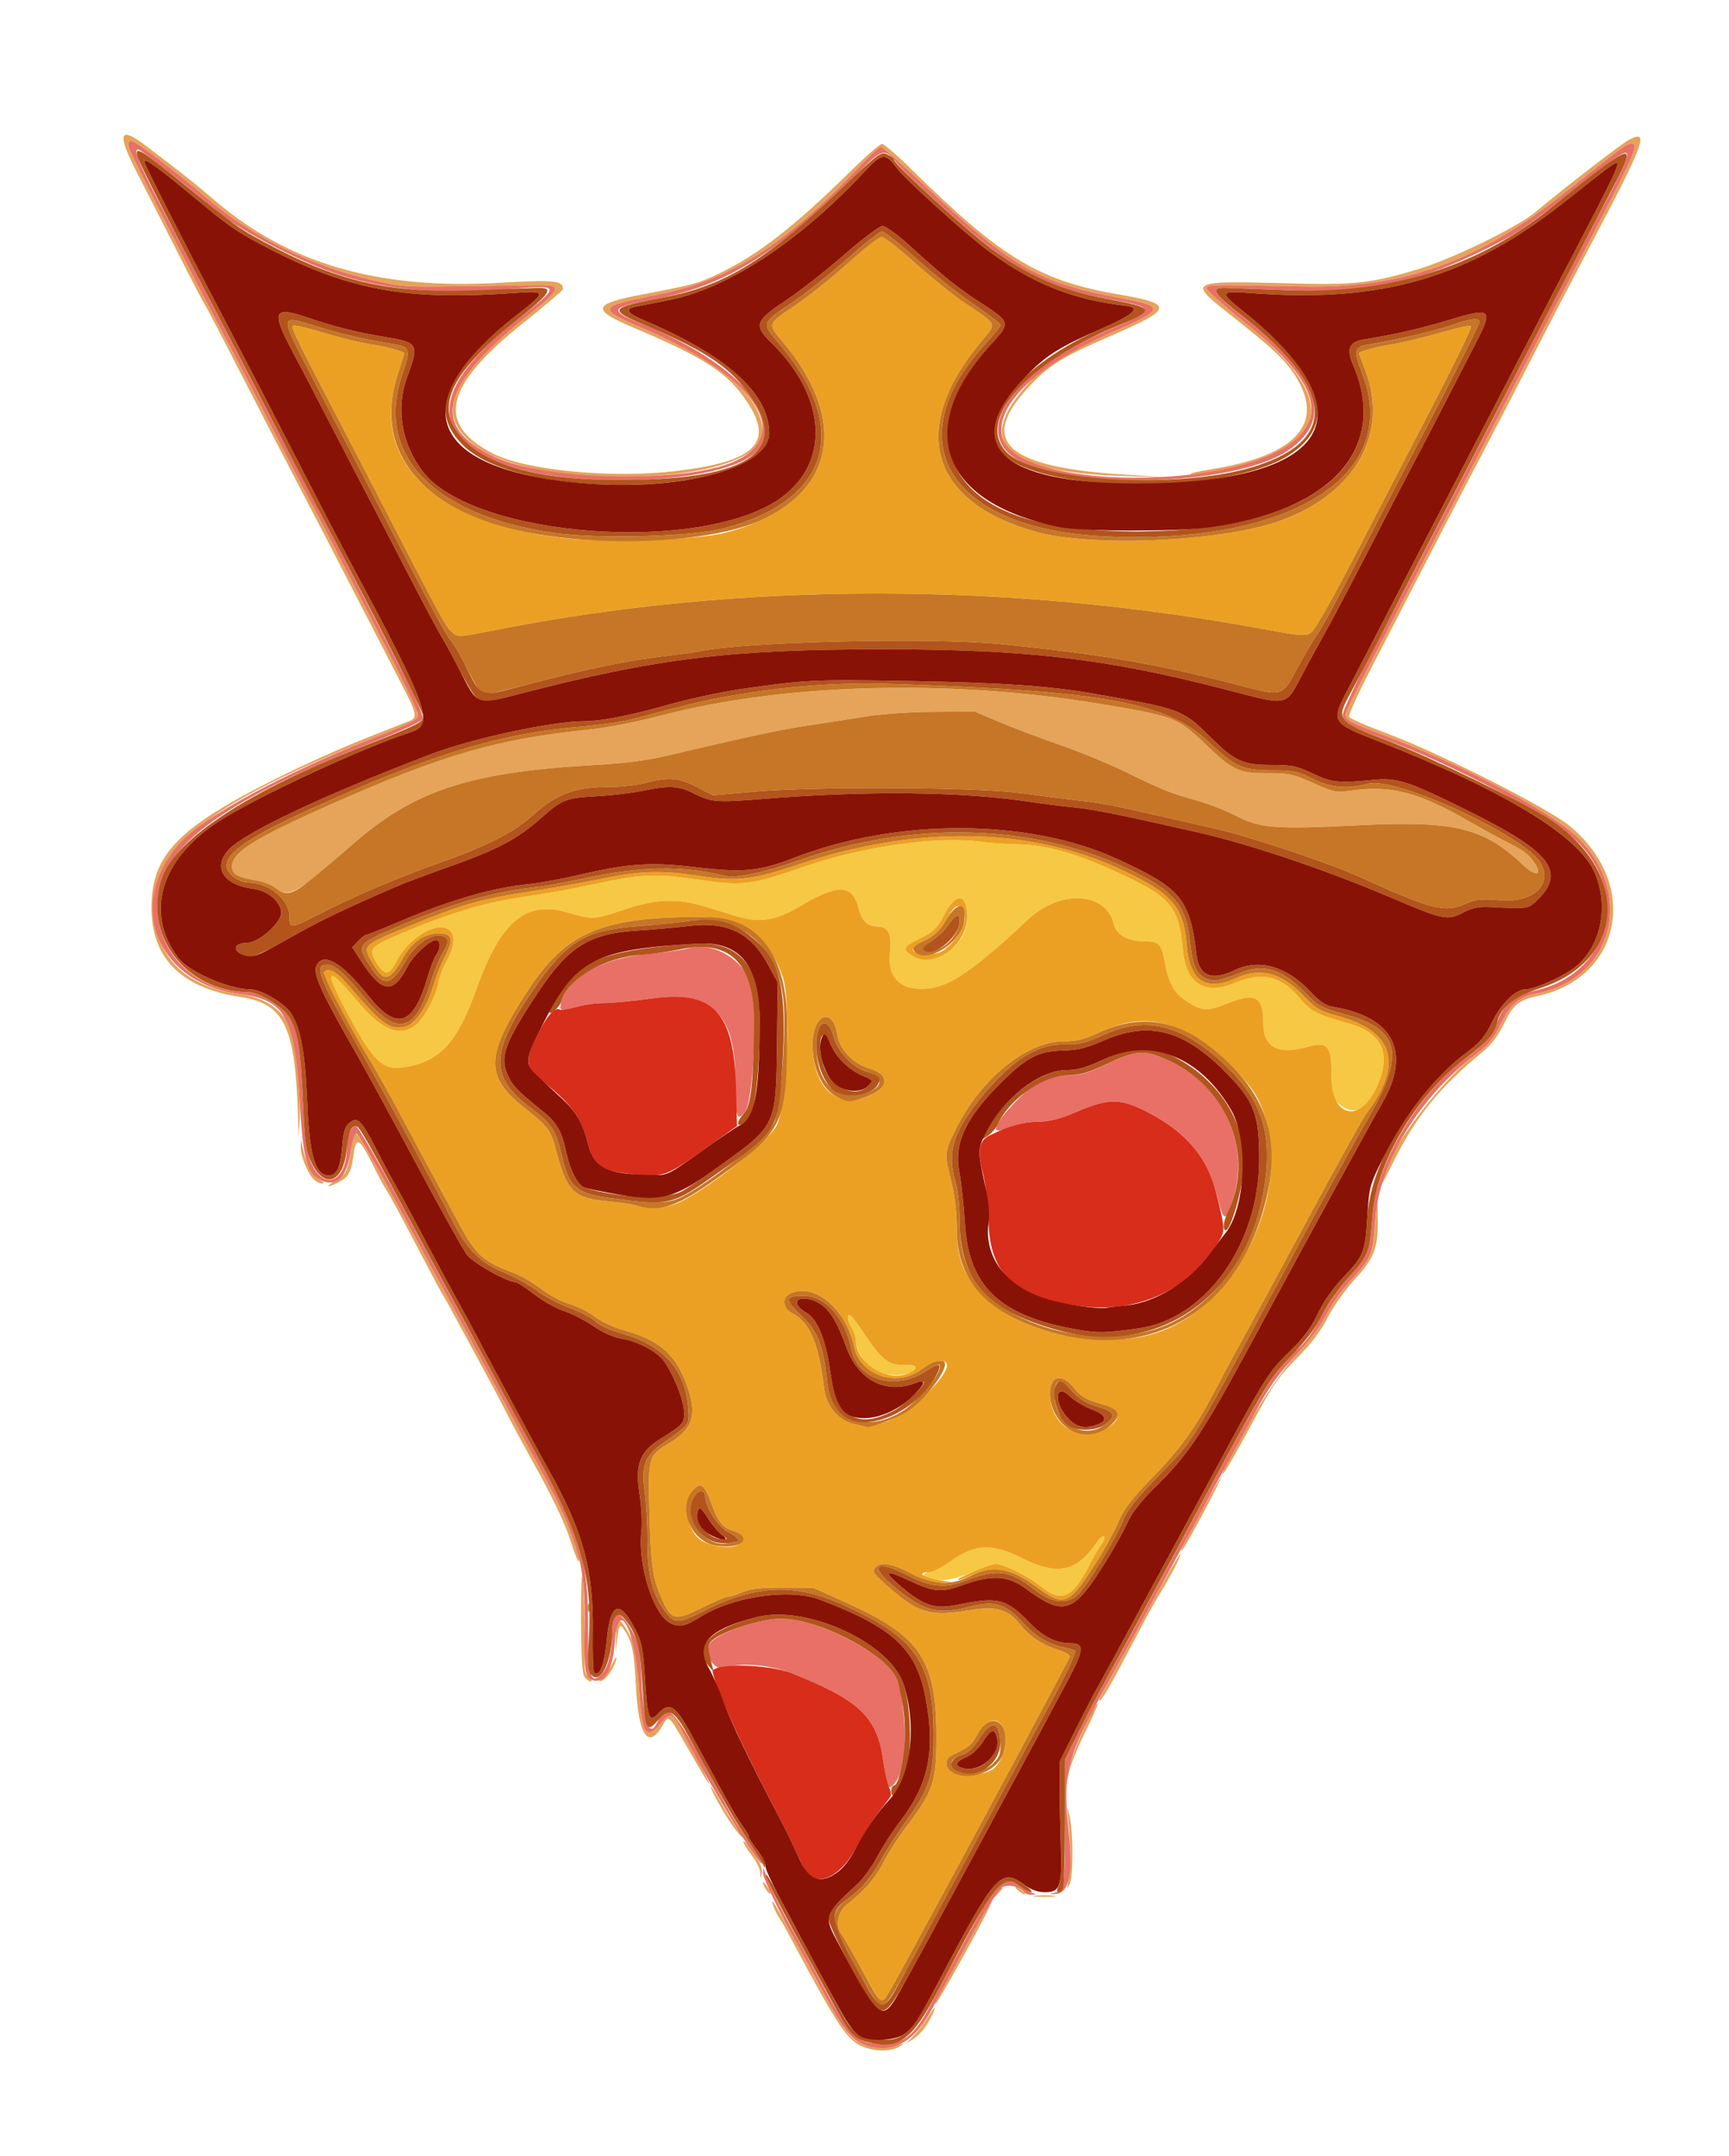 <?xml version="1.0" encoding="UTF-8" standalone="no"?>
<!-- Created with Inkscape (http://www.inkscape.org/) -->

<svg
   version="1.1"
   id="svg1"
   width="632"
   height="788"
   viewBox="0 0 632 788"
   sodipodi:docname="UsePizzaLogo.svg"
   inkscape:version="1.4.2 (f4327f4, 2025-05-13)"
   xmlns:inkscape="http://www.inkscape.org/namespaces/inkscape"
   xmlns:sodipodi="http://sodipodi.sourceforge.net/DTD/sodipodi-0.dtd"
   xmlns="http://www.w3.org/2000/svg"
   xmlns:svg="http://www.w3.org/2000/svg">
  <defs
     id="defs1" />
  <sodipodi:namedview
     id="namedview1"
     pagecolor="#ffffff"
     bordercolor="#000000"
     borderopacity="0.25"
     inkscape:showpageshadow="2"
     inkscape:pageopacity="0.0"
     inkscape:pagecheckerboard="0"
     inkscape:deskcolor="#d1d1d1"
     inkscape:zoom="1.0469543"
     inkscape:cx="315.67758"
     inkscape:cy="394"
     inkscape:window-width="1250"
     inkscape:window-height="1041"
     inkscape:window-x="1918"
     inkscape:window-y="14"
     inkscape:window-maximized="0"
     inkscape:current-layer="g1" />
  <g
     inkscape:groupmode="layer"
     inkscape:label="Image"
     id="g1">
    <g
       id="g9113"
       transform="translate(0.955,-13.372)">
      <path
         style="fill:#f7c843"
         d="m 379.179,592.936 c -4.397,-3.637 -13.575,-8.022 -16.646,-7.954 -0.667,0.015 -4.349,1.365 -8.184,3 -6.631,2.828 -12.481,3.696 -15.947,2.366 -2.255,-0.865 -1.957,-2.393 0.467,-2.393 1.127,0 4.652,-1.836 7.834,-4.08 8.949,-6.311 14.968,-6.526 26.096,-0.931 12.557,6.313 19.661,4.91 26.723,-5.28 1.499,-2.162 2.9,-3.406 3.114,-2.763 0.214,0.643 -0.226,1.93 -0.979,2.861 -0.753,0.931 -2.711,4.311 -4.353,7.513 -6.36,12.405 -10.351,14.091 -18.125,7.66 z M 318.372,513.998 c -3.318,-2.187 -6.446,-7.391 -6.509,-10.828 -0.023,-1.257 -0.754,-3.372 -1.625,-4.701 -0.871,-1.329 -1.414,-3.225 -1.209,-4.215 0.261,-1.253 2.097,0.8 6.053,6.766 6.235,9.404 8.919,11.433 14.814,11.197 4.224,-0.168 5.109,1.033 1.99,2.702 -3.168,1.696 -10.28,1.21 -13.514,-0.922 z m 169.891,-97.339 c -2.663,-2.29 -2.784,-2.777 -2.597,-10.38 0.258,-10.505 -1.382,-12.467 -8.639,-10.328 -10.685,3.148 -16.205,0.251 -16.205,-8.504 0,-9.848 -2.781,-11.464 -12.799,-7.439 -7.644,3.071 -9.615,2.98 -15.226,-0.705 -4.554,-2.991 -6.528,-6.446 -7.884,-13.801 -1.361,-7.378 -1.977,-8 -8.051,-8.118 -5.813,-0.114 -9.761,-2.407 -10.655,-6.191 -2.814,-11.903 -19.545,-12.84 -31.378,-1.758 -19.334,18.107 -28.409,24.397 -36.385,25.22 -10.118,1.044 -15.165,-3.774 -14.072,-13.434 0.743,-6.564 -0.694,-9.265 -4.93,-9.265 -3.368,0 -5.354,-2.036 -6.587,-6.753 -2.295,-8.781 -7.461,-8.914 -21.493,-0.553 -8.738,5.207 -14.653,6.13 -23.04,3.598 -2.2,-0.664 -7.375,-2.239 -11.5,-3.5 -10.304,-3.149 -17.988,-2.866 -29.721,1.095 -10.964,3.701 -11.363,3.72 -20.872,0.957 -15.035,-4.369 -24.215,3.403 -32.974,27.916 -7.028,19.668 -13.274,26.517 -26.167,28.696 -8.274,1.398 -11.614,-1.881 -22.107,-21.697 -7.687,-14.517 -6.167,-15.466 4.41,-2.753 9.03,10.854 15.747,13.681 21.588,9.086 3.086,-2.428 7.4,-10.456 8.281,-15.41 0.373,-2.1 1.778,-5.787 3.121,-8.192 3.091,-5.537 3.206,-10.009 0.297,-11.566 -4.819,-2.579 -14.577,3.69 -18.884,12.134 -2.463,4.827 -4.174,4.97 -6.89,0.576 -3.421,-5.536 -3.012,-6.036 9.168,-11.183 16.498,-6.972 29.831,-11.045 42.25,-12.906 12.795,-1.917 16.611,-2.606 29.5,-5.322 15.872,-3.345 21.162,-3.533 36.525,-1.3 16.274,2.365 18.999,2.03 38.599,-4.741 21.378,-7.385 48.428,-11.233 64.376,-9.156 3.85,0.501 9.7,0.929 13,0.951 11.236,0.074 22.507,3.344 40,11.601 16.742,7.904 19.676,11.63 21.052,26.738 1.153,12.66 7.984,17.011 19.256,12.267 9.929,-4.179 16.904,-2.431 23.779,5.96 3.655,4.461 6.352,5.818 17.881,8.996 12.597,3.473 15.794,11.975 9.258,24.625 -3.917,7.581 -8.091,9.008 -13.284,4.541 z M 344.899,361.681 c 5.564,-3.75 8.059,-8.338 7.717,-14.191 -0.461,-7.871 -4.205,-7.796 -8.39,0.17 -2.613,4.974 -3.849,6.194 -8.724,8.614 -6.291,3.122 -6.703,3.851 -3.457,6.124 3.224,2.258 8.912,1.941 12.856,-0.717 z"
         id="path9120" />
      <path
         style="fill:#e5a45a"
         d="m 315.068,761.623 c -6.348,-2.303 -9.372,-6.838 -28.45,-42.668 -0.732,-1.375 -2.064,-3.625 -2.96,-5 -0.896,-1.375 -1.928,-3.625 -2.293,-5 -0.733,-2.758 2.685,3.041 11.199,19 15.831,29.673 16.833,31.061 23.832,33.021 4.118,1.153 7.096,1.023 11.925,-0.52 1.401,-0.448 1.252,-0.18 -0.5,0.895 -2.949,1.809 -8.207,1.921 -12.753,0.272 z m 18.125,-4.462 c 1.58,-1.688 3.928,-4.788 5.219,-6.888 3.129,-5.09 3.085,-3.146 -0.05,2.202 -1.352,2.308 -3.715,4.997 -5.25,5.975 l -2.791,1.779 z m 7.803,-11.766 c 0.752,-2.454 20.147,-37.451 20.538,-37.06 0.236,0.236 -3.497,7.559 -8.294,16.274 -8.532,15.501 -12.896,22.908 -12.245,20.786 z m 21.434,-39.862 c 0.3,-0.782 1.273,-1.702 2.163,-2.043 1.328,-0.51 1.287,-0.256 -0.232,1.423 -2.178,2.407 -2.677,2.567 -1.93,0.62 z m 15.141,0.699 c 1.788,-0.222 4.713,-0.222 6.5,0 1.788,0.222 0.325,0.403 -3.25,0.403 -3.575,0 -5.037,-0.181 -3.25,-0.403 z m -98.538,-2.309 c -1.791,-2.868 -1.473,-3.786 0.39,-1.126 0.881,1.258 1.427,2.463 1.212,2.677 -0.214,0.214 -0.935,-0.484 -1.602,-1.551 z m 92.347,0.5 c -1.068,-0.808 -1.46,-1.468 -0.872,-1.468 0.588,0 1.629,0.675 2.314,1.5 1.557,1.876 1.067,1.866 -1.441,-0.032 z m 18.228,-4.468 c 0.886,-5.591 0.892,-10.388 0.024,-20 -0.572,-6.338 -0.52,-6.803 0.337,-3 1.407,6.245 1.45,21.979 0.069,25 -0.973,2.128 -1.037,1.831 -0.43,-2 z m -112.651,-2.112 c -0.075,-1.437 -1.486,-4.311 -3.136,-6.388 -1.65,-2.076 -2.998,-4.276 -2.995,-4.888 0.003,-0.612 0.79,0.069 1.75,1.512 0.96,1.444 2.567,3.78 3.572,5.192 1.01,1.42 1.63,3.599 1.386,4.875 -0.411,2.152 -0.45,2.131 -0.577,-0.305 z m -9.372,-16.138 c -2.988,-3.926 -8.768,-14.051 -8.752,-15.331 0.006,-0.506 1.626,1.983 3.6,5.529 1.974,3.547 4.722,7.934 6.107,9.75 1.385,1.816 2.293,3.302 2.018,3.302 -0.275,0 -1.613,-1.462 -2.974,-3.25 z m -11.093,-19 c -0.756,-1.238 -3.438,-5.85 -5.959,-10.25 -7.308,-12.755 -6.954,-12.451 -9.489,-8.154 -5.118,8.674 -8.699,3.123 -9.56,-14.818 -0.632,-13.183 -1.538,-17.036 -5.039,-21.444 -0.882,-1.11 -1.258,-0.246 -1.741,4 l -0.616,5.416 0.116,-6 c 0.139,-7.225 1.237,-7.432 4.798,-0.906 2.381,4.364 2.782,6.532 3.571,19.294 1.083,17.534 2.471,19.92 7.865,13.527 3.51,-4.159 4.349,-4.003 7.14,1.331 1.081,2.065 4.022,7.467 6.536,12.005 4.148,7.486 5.738,11.501 2.377,6 z m 132.78,-1.643 c 0.361,-4.005 10.023,-25.967 10.995,-24.994 0.216,0.216 -1.836,4.891 -4.559,10.389 -2.723,5.499 -5.374,12.022 -5.892,14.497 l -0.941,4.5 z m 11.715,-26.879 c 0.183,-0.424 2.184,-4.137 4.445,-8.25 2.262,-4.113 8.737,-15.928 14.389,-26.256 5.652,-10.328 10.462,-18.593 10.688,-18.366 0.446,0.446 -4.171,9.279 -8.127,15.545 -1.352,2.142 -5.109,9.002 -8.349,15.246 -7.321,14.109 -12.254,22.852 -12.892,22.852 -0.268,0 -0.338,-0.347 -0.155,-0.772 z M 212.788,626.416 c -0.933,-1.124 -1.303,-6.847 -1.372,-21.25 -0.054,-11.208 0.216,-17.77 0.627,-15.211 0.397,2.475 0.683,10.8 0.635,18.5 -0.106,17.022 -0.203,16.012 1.714,17.929 0.864,0.864 1.144,1.571 0.622,1.571 -0.522,0 -1.524,-0.692 -2.226,-1.539 z m 6.263,0.404 c 0.952,-0.751 2.656,-3.165 3.786,-5.365 1.229,-2.394 1.806,-2.996 1.436,-1.5 -0.79,3.195 -3.656,7.249 -5.514,7.802 -0.955,0.284 -0.857,-0.031 0.292,-0.937 z m -11.534,-50.549 c -1.721,-5.498 -6.195,-15.027 -11.887,-25.316 -5.02,-9.075 -10.24,-18.75 -11.599,-21.5 -1.359,-2.75 -5.049,-9.725 -8.2,-15.5 -3.151,-5.775 -7.656,-14.1 -10.01,-18.5 -2.355,-4.4 -4.61,-8.45 -5.012,-9 -0.402,-0.55 -3.533,-6.382 -6.958,-12.96 -7.775,-14.934 -13.078,-24.725 -14.13,-26.087 -0.445,-0.576 -2.369,-4.203 -4.275,-8.062 -4.973,-10.062 -6.246,-10.808 -7.141,-4.182 -0.9,6.664 -1.82,8.395 -5.464,10.28 -4.158,2.15 -5.113,1.864 -1.379,-0.412 4.107,-2.504 4.573,-3.375 5.813,-10.855 0.575,-3.469 1.46,-6.401 1.966,-6.515 0.506,-0.114 6.878,10.818 14.161,24.293 7.283,13.475 15.947,29.45 19.255,35.5 3.307,6.05 10.706,19.775 16.44,30.5 5.735,10.725 13.443,25.052 17.13,31.839 9.856,18.142 15.386,31.284 14.404,34.232 -0.195,0.584 -1.595,-2.906 -3.113,-7.754 z m 223.416,3.184 c 1.2,-3.103 14.166,-26.554 14.498,-26.223 0.395,0.395 -13.073,25.566 -14.26,26.652 -0.343,0.314 -0.45,0.121 -0.237,-0.429 z m 15.074,-28.008 c 2.372,-7.647 19.358,-34.888 26.429,-42.386 5.006,-5.308 9.367,-11.096 11.382,-15.106 1.796,-3.575 5.936,-9.36 9.199,-12.856 7.428,-7.958 8.001,-9.366 8.809,-21.644 l 0.658,-10 0.168,8.384 c 0.231,11.547 -1.087,15.146 -8.509,23.234 -3.452,3.762 -7.888,10.039 -9.857,13.95 -2.474,4.914 -5.957,9.493 -11.273,14.821 -6.63,6.646 -8.866,9.896 -16.193,23.534 -7.545,14.045 -11.739,21.054 -10.813,18.068 z M 502.821,448.21 c 0,-9.2 21.031,-38.408 35.548,-49.372 4.861,-3.671 6.673,-5.875 9.23,-11.228 3.425,-7.17 6.707,-9.966 13.09,-11.151 28.294,-5.254 36.206,-37.075 14.336,-57.658 -9.759,-9.185 -42.453,-26.325 -69.704,-36.544 -12.498,-4.687 -14.5,-5.755 -14.5,-7.735 0,-0.654 4.095,-9.036 9.099,-18.628 8.667,-16.612 30.055,-57.904 47.881,-92.439 4.542,-8.8 10.846,-20.95 14.009,-27 36.555,-69.928 36.826,-70.5 33.406,-70.5 -1.726,0 -2.586,0.633 -24.041,17.694 -32.128,25.549 -59.133,35.196 -96.353,34.42 -33.302,-0.695 -34.305,-0.679 -34.719,0.553 -0.216,0.642 6.099,6.358 14.033,12.701 31.059,24.831 32.11,41.103 3.311,51.264 -4.527,1.597 -22.613,4.713 -23.311,4.015 -0.245,-0.245 2.847,-0.958 6.87,-1.584 29.814,-4.643 41.272,-15.362 33.28,-31.133 -3.595,-7.094 -7.904,-11.507 -22.616,-23.165 -19.406,-15.377 -20.493,-14.734 23.151,-13.686 19.509,0.469 26.475,-0.39 42.5,-5.236 12.752,-3.856 36.476,-15.428 43.114,-21.029 9.54,-8.05 31.405,-24.943 34.081,-26.331 7.62,-3.953 5.819,0.893 -14.866,40.016 -5.234,9.9 -14.821,28.35 -21.303,41 -6.482,12.65 -13.706,26.6 -16.052,31 -3.949,7.404 -23.874,45.865 -42.675,82.373 -4.354,8.455 -7.717,15.88 -7.473,16.5 0.244,0.62 6.458,3.356 13.81,6.081 18.781,6.961 58.656,27.138 66.782,33.792 25.828,21.149 19.215,55.699 -11.916,62.257 -6.552,1.38 -8.766,3.219 -11.979,9.952 -2.064,4.326 -4.601,7.71 -7.683,10.251 -16.328,13.462 -24.79,24.004 -33.475,41.705 -2.675,5.451 -4.863,9.431 -4.863,8.843 z m -389.307,-4.041 c -2.377,-2.626 -4.713,-8.743 -4.557,-11.931 0.131,-2.682 0.151,-2.692 0.56,-0.282 0.947,5.585 3.709,11.151 6.208,12.509 1.659,0.902 2.02,1.425 1,1.451 -0.877,0.022 -2.323,-0.764 -3.212,-1.747 z M 108.019,422.508 c -0.971,-33.966 -4.89,-42.286 -21.08,-44.753 -21.73,-3.312 -32.577,-14.255 -32.515,-32.8 0.064,-19.156 9.758,-29.148 45.654,-47.061 9.766,-4.874 24.166,-11.376 32,-14.449 7.834,-3.073 15.255,-6.006 16.493,-6.517 3.199,-1.321 2.9,-2.694 -3.101,-14.206 -2.943,-5.646 -10.441,-20.166 -16.663,-32.266 -6.222,-12.1 -15.323,-29.65 -20.225,-39 -4.902,-9.35 -14.56,-28.025 -21.461,-41.5 -6.901,-13.475 -12.904,-24.95 -13.339,-25.5 -0.435,-0.55 -4.767,-8.862 -9.626,-18.471 C 59.296,96.375 52.758,83.551 49.626,77.484 41.374,61.501 42.388,58.872 53.483,67.489 c 3.211,2.494 8.235,6.359 11.165,8.589 2.93,2.23 8.464,6.754 12.298,10.053 27.517,23.683 60.176,33.194 105.047,30.591 19.72,-1.144 22.828,-0.831 22.828,2.3 0,0.453 -6.521,6.021 -14.492,12.375 -28.905,23.041 -32.124,37.014 -11.008,47.778 12.035,6.135 43.358,9.114 66.781,6.351 28.941,-3.414 36.003,-10.264 26.046,-25.265 -7.011,-10.562 -15.41,-16.08 -40.877,-26.855 -16.409,-6.942 -15.973,-8.891 2.786,-12.46 18.443,-3.508 20.182,-3.978 27.361,-7.382 14.484,-6.868 28,-17.356 48.793,-37.857 5.44,-5.364 10.489,-9.752 11.221,-9.752 0.732,0 5.731,4.337 11.109,9.638 32.499,32.033 46.431,40.428 75.279,45.364 20.336,3.48 20.099,5.238 -2,14.848 -18.31,7.963 -22.706,10.623 -29.858,18.067 -19.946,20.759 -9.868,30.304 34.858,33.016 l 15.5,0.94 -15.5,-0.43 c -44.93,-1.247 -56.169,-12.005 -35.63,-34.107 6.738,-7.251 12.739,-10.893 30.87,-18.735 18.997,-8.216 19.136,-9.197 1.761,-12.418 -28.582,-5.298 -39.014,-11.251 -69.099,-39.433 -9.248,-8.662 -17.219,-15.75 -17.714,-15.75 -0.495,0 -4.002,3.275 -7.794,7.278 -27.117,28.627 -47.322,41.481 -73.491,46.752 -22.841,4.601 -22.964,4.965 -4.4,12.957 27.817,11.975 42.378,24.784 42.475,37.364 0.15,19.476 -84.055,22.67 -106.316,4.033 -13.3,-11.135 -7.971,-23.722 19.337,-45.678 14.044,-11.291 14.323,-12.252 3.5,-12.072 -49.165,0.82 -46.524,0.887 -57.234,-1.441 C 113.655,111.056 91.449,100.206 74.321,85.481 63.212,75.93 48.674,64.955 47.133,64.955 c -1.168,0 -1.367,0.648 -0.84,2.746 0.579,2.309 26.383,52.986 37.045,72.754 1.78,3.3 8.297,15.9 14.482,28 6.185,12.1 12.257,23.8 13.493,26 2.263,4.027 8.888,16.8 29.378,56.64 6.121,11.902 11.13,22.528 11.13,23.614 0,1.625 -3.014,3.164 -17.029,8.699 -58.097,22.945 -79.271,39.366 -79.363,61.547 -0.074,17.676 11.053,29.02 31.041,31.648 9.089,1.195 15.956,5.742 18.711,12.388 1.915,4.621 3.884,23.623 3.415,32.963 l -0.377,7.5 z m -8.199,-84.553 c -1.375,-1.076 -4.075,-2.229 -6,-2.562 -8.049,-1.394 -10,-2.435 -10,-5.341 0,-5.123 8.174,-10.257 36,-22.613 41.201,-18.295 61.052,-24.032 95,-27.458 5.775,-0.583 17.378,-2.865 25.785,-5.072 44.783,-11.756 105.125,-13.425 159.708,-4.418 27.922,4.608 29.05,5.027 38.921,14.464 10.602,10.137 12.418,10.999 23.161,10.999 7.822,0 9.46,0.355 16.68,3.615 7.211,3.256 8.514,3.539 13.126,2.851 15.104,-2.252 24.999,0.283 44.12,11.303 4.4,2.536 10.475,5.859 13.5,7.386 6.557,3.308 8.097,4.496 10.379,8.003 2.757,4.237 0.024,4.626 -4.22,0.601 -14.659,-13.906 -25.13,-16.453 -60.418,-14.7 -30.663,1.523 -35.841,1.118 -44.782,-3.509 -3.721,-1.926 -10.215,-4.447 -14.43,-5.604 -9.242,-2.536 -11.861,-3.59 -26.03,-10.478 -6.05,-2.941 -16.85,-7.377 -24,-9.858 -7.15,-2.48 -17.05,-6.22 -22,-8.309 l -9,-3.799 -15,0.092 c -8.989,0.055 -19.208,0.78 -25.5,1.809 -5.775,0.945 -14.954,2.364 -20.397,3.155 -9.175,1.332 -23.784,4.464 -51.103,10.957 -7.647,1.817 -15.877,2.89 -27,3.518 -45.891,2.593 -66.116,9.289 -88.93,29.441 -20.085,17.741 -22.792,19.266 -27.57,15.527 z"
         id="path9119" />
      <path
         style="fill:#e87066"
         d="m 315.321,760.751 c -5.029,-1.753 -8.025,-5.453 -15.097,-18.644 -3.73,-6.959 -7.657,-14.227 -8.726,-16.152 -7.745,-13.948 -13.659,-26.243 -13.559,-28.192 0.116,-2.256 0.133,-2.252 0.776,0.192 0.787,2.991 5.828,13.376 10.194,21 1.732,3.025 5.655,10.225 8.718,16 12.419,23.417 14.105,25.218 23.748,25.357 8.208,0.119 12.055,-3.042 18.303,-15.035 5.467,-10.495 11.15,-21.066 18.054,-33.582 5.894,-10.684 9.238,-12.77 14.208,-8.86 1.314,1.034 3.287,2.106 4.385,2.384 1.849,0.468 1.835,0.513 -0.195,0.621 -1.205,0.064 -2.486,-0.362 -2.847,-0.946 -1.209,-1.956 -5.351,-2.946 -7.752,-1.852 -2.046,0.932 -9.65,14.064 -25.717,44.413 -6.566,12.401 -14.579,16.752 -24.492,13.296 z m 68.5,-55.476 c 4.394,-0.86 4.5,-1.464 4.5,-25.623 v -23.197 l 4.687,-9.5 c 2.578,-5.225 6.334,-12.425 8.347,-16 2.013,-3.575 5.723,-10.325 8.244,-15 2.521,-4.675 6.809,-12.55 9.528,-17.5 2.72,-4.95 8.66,-15.975 13.2,-24.5 27.645,-51.904 32.933,-60.67 40.345,-66.875 3.466,-2.902 6.188,-6.55 9.182,-12.305 2.378,-4.571 6.851,-10.971 10.137,-14.503 7.278,-7.824 7.791,-9.167 8.707,-22.83 1.241,-18.494 16.829,-44.702 34.069,-57.277 6.539,-4.77 10.007,-8.537 11.174,-12.138 2.389,-7.37 6.419,-11.015 13.88,-12.552 26.623,-5.484 35.377,-34.554 16.264,-54.012 -8.953,-9.115 -44.68,-28.182 -71.243,-38.021 -13.805,-5.114 -15.021,-5.822 -15.021,-8.755 0,-1.747 9.346,-21.149 15.285,-31.732 1.08,-1.925 9.048,-17.225 17.707,-34 8.658,-16.775 18.659,-36.125 22.224,-43 3.565,-6.875 11.339,-21.95 17.275,-33.5 5.937,-11.55 15.037,-29.01 20.223,-38.799 15.737,-29.706 15.754,-29.651 -4.256,-13.951 -20.599,16.162 -23.355,18.125 -30.958,22.052 -28.762,14.854 -46.192,18.861 -77,17.701 -10.45,-0.394 -20.758,-0.78 -22.907,-0.859 -6.407,-0.236 -5.263,1.678 6.637,11.1 27.582,21.839 32.523,36.816 15.917,48.245 -17.927,12.338 -74.075,14.967 -96.87,4.536 -20.038,-9.169 -6.021,-32.224 28.884,-47.511 20.496,-8.976 20.498,-9.006 0.705,-12.632 -15.606,-2.858 -28.18,-8.342 -40.865,-17.821 -8.973,-6.706 -32.053,-27.63 -35.589,-32.266 -3.484,-4.568 -5.099,-4.189 -11.942,2.802 -28.78,29.399 -49.464,42.553 -74.414,47.323 -18.814,3.597 -19.068,4.161 -4.555,10.103 32.486,13.301 50.912,33.515 41.137,45.131 -11.314,13.446 -74.483,15.448 -98.987,3.137 -21.848,-10.976 -18.383,-27.75 10.397,-50.329 16.335,-12.815 16.309,-13.034 -1.373,-11.469 -25.334,2.243 -45.334,0.632 -63.3,-5.098 C 109.807,109.582 87.663,98.173 79.34,91.256 66.773,80.813 50.349,67.955 49.577,67.955 c -1.916,0 -0.105,4.505 8.392,20.875 5.031,9.694 14.647,28.2 21.367,41.125 6.721,12.925 15.819,30.475 20.218,39 4.4,8.525 11.173,21.575 15.053,29 7.505,14.365 23.852,46.013 33.633,65.115 3.296,6.437 5.66,12.237 5.333,13.087 -0.325,0.847 -8.28,4.549 -17.861,8.312 -57.207,22.467 -79.009,39.032 -79.087,60.091 -0.066,17.622 14.318,31.244 33.176,31.419 3.788,0.035 12.164,5.041 14.663,8.763 3.259,4.854 4.439,11.73 5.356,31.213 0.662,14.081 1.218,18.414 2.847,22.18 4.659,10.775 13.155,7.291 13.155,-5.395 0,-4.391 1.443,-7.785 3.311,-7.785 0.682,0 7.944,12.488 16.137,27.75 14.074,26.218 25.143,46.717 49.933,92.465 16.525,30.497 18.822,38.244 18.816,63.476 -0.004,17.331 0.924,20.548 4.817,16.71 2.502,-2.467 3.929,-7.879 3.963,-15.029 0.043,-9.217 3.224,-8.973 8.05,0.617 1.84,3.657 2.34,6.623 2.698,16 0.605,15.87 2.908,22.171 5.789,15.842 3.645,-8.007 6.032,-5.33 21.997,24.668 2.634,4.95 5.987,10.8 7.45,13 1.463,2.2 4.121,6.187 5.907,8.86 3.619,5.416 3.913,7.241 0.37,2.299 -6.509,-9.08 -17.171,-27.288 -27.472,-46.913 -2.8,-5.334 -3.637,-5.49 -7.146,-1.331 -5.394,6.393 -6.781,4.007 -7.865,-13.527 -1.313,-21.257 -7.666,-33.097 -8.792,-16.388 -0.692,10.267 -3.929,15.601 -8.423,13.876 -2.441,-0.937 -2.942,-4.307 -2.657,-17.876 0.506,-24.062 -1.935,-32.9 -16.475,-59.661 -3.687,-6.786 -11.396,-21.114 -17.13,-31.839 -5.735,-10.725 -13.133,-24.45 -16.44,-30.5 -3.307,-6.05 -11.942,-21.97 -19.189,-35.379 -7.246,-13.408 -13.609,-24.433 -14.138,-24.5 -0.53,-0.067 -1.457,2.887 -2.06,6.564 -1.573,9.589 -5.019,13.064 -10.646,10.733 -5.175,-2.144 -6.845,-7.85 -7.874,-26.918 -1.776,-32.9 -5.117,-39.1 -22.28,-41.353 -30.401,-3.991 -41.654,-33.21 -21.336,-55.401 8.652,-9.449 37.442,-25.069 69.659,-37.793 14.015,-5.535 17.029,-7.075 17.029,-8.699 0,-1.086 -5.008,-11.712 -11.13,-23.614 -20.49,-39.84 -27.115,-52.613 -29.378,-56.64 -1.236,-2.2 -7.308,-13.9 -13.493,-26 -6.185,-12.1 -12.702,-24.7 -14.482,-28 C 72.676,120.687 46.872,70.01 46.293,67.701 c -0.527,-2.098 -0.328,-2.746 0.84,-2.746 1.541,0 16.079,10.975 27.187,20.526 17.129,14.726 39.334,25.575 62.766,30.667 10.709,2.327 8.069,2.261 57.234,1.441 10.823,-0.181 10.544,0.78 -3.5,12.072 -31.356,25.21 -34.452,39.958 -10.672,50.845 17.965,8.225 65.969,9.537 85.277,2.331 24.688,-9.213 11.207,-31.111 -30.102,-48.894 -18.564,-7.992 -18.441,-8.356 4.4,-12.957 26.169,-5.271 46.374,-18.124 73.491,-46.752 3.792,-4.003 7.299,-7.278 7.794,-7.278 0.495,0 8.466,7.088 17.714,15.75 30.085,28.181 40.517,34.134 69.099,39.433 17.376,3.221 17.237,4.202 -1.761,12.418 -27.249,11.785 -42.96,26.412 -40.791,37.975 3.808,20.3 88.269,20.707 108.453,0.523 10.031,-10.031 4.007,-22.867 -19.587,-41.73 -7.934,-6.343 -14.249,-12.059 -14.033,-12.701 0.414,-1.232 1.417,-1.248 34.719,-0.553 37.221,0.776 64.225,-8.87 96.353,-34.42 21.454,-17.061 22.315,-17.694 24.041,-17.694 3.42,0 3.149,0.572 -33.406,70.5 -3.163,6.05 -9.467,18.2 -14.009,27 -17.825,34.535 -39.213,75.827 -47.881,92.439 -5.004,9.592 -9.099,17.974 -9.099,18.628 0,1.981 2.002,3.049 14.5,7.735 27.251,10.219 59.945,27.359 69.704,36.544 21.87,20.583 13.958,52.403 -14.336,57.658 -6.383,1.185 -9.665,3.981 -13.09,11.151 -2.557,5.353 -4.368,7.556 -9.23,11.228 -20.454,15.446 -35.213,39.535 -36.528,59.617 -0.878,13.412 -1.36,14.648 -8.823,22.644 -3.263,3.496 -7.403,9.281 -9.199,12.856 -2.022,4.023 -6.359,9.773 -11.382,15.089 -6.354,6.724 -9.635,11.381 -15.116,21.454 -3.85,7.076 -8.372,15.361 -10.05,18.411 -1.677,3.05 -5.453,10.046 -8.39,15.546 -8.621,16.145 -24.965,46.15 -33.772,62 -16.507,29.708 -17.731,34.187 -15.408,56.376 1.617,15.444 0.092,22.559 -4.881,22.779 -2.318,0.102 -2.656,-0.011 -1,-0.335 z m -60.438,-39.434 c -0.264,-0.762 -0.897,-4.544 -1.407,-8.404 -2.164,-16.392 -8.597,-22.652 -33.335,-32.442 -8.123,-3.215 -18.816,-4.132 -24.221,-2.077 -4.095,1.557 -8.378,-4.875 -5.905,-8.867 2.252,-3.635 17.911,-9.095 26.084,-9.095 13.89,0 39.991,13.883 42.564,22.639 2.671,9.089 3.421,24.447 1.555,31.856 -1.225,4.866 -4.503,8.792 -5.335,6.391 z M 443.916,450.384 c -3.517,-14.021 -10.936,-23.001 -25.086,-30.362 -10.198,-5.305 -14.381,-5.369 -26.01,-0.392 -6.43,2.752 -9.972,3.662 -14.547,3.738 -3.594,0.06 -7.756,0.872 -10.26,2.001 -6.932,3.126 -6.514,0.145 1.147,-8.166 7.359,-7.984 12.152,-10.617 19.624,-10.78 5.445,-0.119 7.981,-0.838 15.184,-4.305 10.482,-5.045 13.675,-5.184 22.6,-0.984 20.04,9.431 29.687,31.193 22.857,51.56 -2.515,7.498 -3.111,7.248 -5.508,-2.31 z M 268.46,420.457 c -0.351,-0.916 -0.639,-6.748 -0.639,-12.961 0,-23.808 -8.952,-32.238 -30.949,-29.142 -6.353,0.894 -14.026,1.625 -17.051,1.624 -3.025,-7.8e-4 -7.712,0.67 -10.415,1.49 -5.629,1.708 -6.066,1.539 -5.178,-1.997 2.235,-8.905 15.466,-16.121 32.086,-17.498 5.504,-0.456 12.032,-1.377 14.507,-2.046 9.088,-2.457 20.304,4.26 22.935,13.735 2.424,8.727 0.525,43.284 -2.546,46.352 -1.89,1.888 -2.178,1.935 -2.75,0.444 z"
         id="path9118" />
      <path
         style="fill:#eca023"
         d="m 320.082,743.705 c -0.541,-0.688 -3.571,-5.975 -6.734,-11.75 -3.163,-5.775 -6.195,-11.049 -6.737,-11.721 -2.411,-2.984 -1.32,-8.317 2.26,-11.043 6,-4.569 10.36,-9.645 13.293,-15.479 1.564,-3.11 5.238,-8.815 8.164,-12.678 9.854,-13.007 10.993,-16.382 10.993,-32.58 0,-28.419 -5.723,-37.046 -32.639,-49.199 l -12.361,-5.582 -11,-0.041 c -8.173,-0.03 -11.995,0.391 -14.872,1.641 -2.13,0.925 -4.534,1.681 -5.343,1.681 -0.809,0 -5.108,1.834 -9.553,4.075 -9.283,4.681 -11.008,4.437 -13.988,-1.977 -3.904,-8.404 -4.578,-12.596 -5.109,-31.779 -0.597,-21.578 -0.53,-21.826 7.132,-26.409 9.055,-5.416 10.519,-10.76 6.107,-22.288 -4.029,-10.529 -10.048,-15.573 -22.717,-19.041 -3.489,-0.955 -8.26,-3.199 -10.602,-4.987 -2.342,-1.788 -6.463,-3.855 -9.157,-4.594 -2.694,-0.739 -7.373,-3.235 -10.398,-5.547 -3.025,-2.312 -7.75,-5.021 -10.5,-6.021 -10.225,-3.716 -13.421,-6.516 -18.759,-16.432 -1.924,-3.575 -6.421,-11.9 -9.994,-18.5 -3.572,-6.6 -9.113,-16.95 -12.313,-23 -3.2,-6.05 -8.129,-14.825 -10.953,-19.5 -7.994,-13.232 -17.545,-31.603 -16.812,-32.337 1.793,-1.793 4.688,-0.105 9.521,5.548 11.804,13.81 14.625,15.805 20.318,14.376 3.412,-0.856 7.818,-7.227 9.868,-14.268 0.932,-3.2 2.853,-8.094 4.269,-10.876 3.506,-6.885 2.972,-8.965 -2.277,-8.868 -5.23,0.097 -9.582,3.185 -13.024,9.24 -4.742,8.343 -6.804,8.671 -10.872,1.73 -3.841,-6.554 -3.786,-6.616 11.277,-12.812 22.059,-9.073 27.262,-10.561 48.25,-13.801 6.875,-1.061 17.9,-3.044 24.5,-4.406 14.092,-2.908 21.383,-3.1 35.574,-0.939 13.583,2.069 19.187,1.42 35.738,-4.138 43.366,-14.563 85.092,-13.859 118.688,2.002 18.275,8.628 22.386,13.429 23.521,27.471 1.057,13.078 6.941,17.001 17.979,11.991 8.883,-4.032 16.702,-1.981 24.729,6.488 4.473,4.719 5.87,5.532 12.7,7.389 20.402,5.546 23.85,17.639 10.173,35.684 -1.261,1.664 -11.864,20.801 -23.562,42.526 -11.698,21.725 -22.064,40.85 -23.035,42.5 -0.971,1.65 -4.358,7.95 -7.526,14 -8.302,15.855 -13.168,22.711 -24.198,34.09 -7.397,7.631 -10.366,11.501 -12.181,15.881 -1.32,3.185 -4.698,9.444 -7.507,13.91 -10.77,17.12 -12.15,17.697 -23.057,9.646 -9.169,-6.769 -15.221,-7.642 -24.02,-3.467 -1.973,0.936 -3.815,1.474 -4.094,1.195 -0.517,-0.517 11.817,-5.755 13.552,-5.755 2.932,0 12.186,4.507 16.386,7.981 7.775,6.431 11.766,4.744 18.125,-7.66 1.641,-3.201 3.6,-6.582 4.353,-7.513 0.753,-0.931 1.193,-2.218 0.979,-2.861 -0.214,-0.643 -1.616,0.6 -3.114,2.763 -7.061,10.189 -14.166,11.593 -26.723,5.28 -11.127,-5.595 -17.147,-5.38 -26.096,0.931 -3.182,2.244 -6.707,4.08 -7.834,4.08 -5.889,0 -1.269,2.578 5.951,3.32 2.727,0.28 2.414,0.395 -1.417,0.52 -3.926,0.128 -6.2,-0.545 -11.284,-3.34 -6.61,-3.633 -11.287,-4.423 -13.119,-2.216 -1.356,1.634 -0.942,2.184 6.351,8.452 9.738,8.369 14.206,9.483 28.552,7.114 9.172,-1.515 13.653,-0.234 17.887,5.112 3.595,4.54 8.43,7.761 14.355,9.564 2.297,0.699 4.053,1.799 3.902,2.444 -0.356,1.526 -62.646,117.151 -65.825,122.186 -2.715,4.302 -2.77,4.335 -4.14,2.594 z m 42.079,-83.804 c 4.592,-3.612 5.839,-13.892 2.065,-17.024 -2.222,-1.844 -5.773,0.234 -8.104,4.741 -1.755,3.393 -3.168,4.511 -9.302,7.355 -2.235,1.037 -2.466,4.167 -0.418,5.665 2.926,2.14 12.681,1.683 15.759,-0.738 z m -92.397,-82.841 c 1.122,-2.097 0.103,-3.387 -3.562,-4.508 -2.996,-0.916 -4.837,-3.342 -6.905,-9.097 -2.612,-7.268 -3.953,-8.468 -6.556,-5.865 -4.611,4.611 -2.656,16.145 3.239,19.106 5.216,2.62 12.474,2.812 13.784,0.364 z M 400.969,536.538 c 8.704,-3.637 8.622,-7.756 -0.206,-10.308 -4.803,-1.389 -6.789,-2.591 -9.125,-5.525 -4.545,-5.71 -8.819,-4.643 -8.816,2.2 0.005,10.327 9.316,17.322 18.147,13.633 z m -79.681,-3.032 c 10.705,-2.788 29.568,-21.978 22.283,-22.669 -2.614,-0.248 -4.077,0.344 -8.101,3.275 -8.794,6.406 -21.949,1.86 -24.194,-8.361 -3.05,-13.887 -13.885,-23.244 -22.931,-19.805 -3.67,1.395 -3.438,5.485 0.424,7.482 6.341,3.279 9.496,10.81 11.557,27.589 0.774,6.296 5.182,11.524 10.773,12.777 2.322,0.52 4.312,0.994 4.422,1.053 0.111,0.059 2.705,-0.545 5.766,-1.342 z m 10.598,-18.586 c 3.119,-1.669 2.234,-2.871 -1.99,-2.702 -5.895,0.235 -8.58,-1.794 -14.814,-11.197 -3.956,-5.966 -5.792,-8.019 -6.053,-6.766 -0.206,0.99 0.338,2.886 1.209,4.215 0.871,1.329 1.602,3.444 1.625,4.701 0.163,8.896 12.18,15.948 20.024,11.75 z m 88.269,-13.918 c 32.797,-9.379 53.74,-56.497 38.441,-86.487 -2.864,-5.614 -14.106,-17.01 -20.753,-21.038 -13.698,-8.3 -23.671,-8.998 -37.331,-2.612 -5.155,2.41 -7.992,3.094 -12.9,3.112 -13.442,0.047 -30.468,14.068 -39.403,32.45 -3.954,8.135 -3.983,8.528 -1.389,19.028 1.25,5.06 1.981,11.44 1.988,17.36 0.014,11.221 2.973,18.023 11.176,25.697 12.793,11.966 41.306,17.885 60.17,12.49 z m -174.422,-47.517 c 8.894,-3.138 34.031,-22.541 37.168,-28.689 3.87,-7.586 5.422,-45.034 2.255,-54.413 -4.686,-13.876 -14.75,-21.784 -27.836,-21.871 -37.689,-0.252 -51.098,5.218 -65.131,26.568 -15.759,23.976 -16.033,31.646 -1.542,43.101 8.85,6.996 9.715,8.162 11.699,15.775 3.845,14.752 6.48,17.352 18.717,18.465 4.259,0.387 8.984,1.078 10.5,1.534 4.336,1.305 9.642,1.129 14.17,-0.468 z M 501.547,412.118 c 6.536,-12.651 3.339,-21.152 -9.258,-24.625 -11.529,-3.179 -14.226,-4.535 -17.881,-8.996 -6.876,-8.391 -13.85,-10.139 -23.779,-5.96 -11.272,4.744 -18.103,0.392 -19.256,-12.267 -1.376,-15.107 -4.31,-18.834 -21.052,-26.738 -17.493,-8.258 -28.764,-11.527 -40,-11.601 -3.3,-0.022 -9.15,-0.45 -13,-0.951 -15.948,-2.077 -42.998,1.771 -64.376,9.156 -19.6,6.771 -22.325,7.106 -38.599,4.741 -15.363,-2.233 -20.653,-2.044 -36.525,1.3 -12.889,2.716 -16.705,3.405 -29.5,5.322 -12.419,1.861 -25.752,5.934 -42.25,12.906 -12.18,5.148 -12.59,5.647 -9.168,11.183 2.716,4.394 4.427,4.251 6.89,-0.576 4.307,-8.443 14.065,-14.713 18.884,-12.134 2.909,1.557 2.794,6.029 -0.297,11.566 -1.343,2.405 -2.747,6.092 -3.121,8.192 -0.881,4.955 -5.195,12.983 -8.281,15.41 -5.842,4.595 -12.558,1.768 -21.588,-9.086 -10.577,-12.713 -12.097,-11.764 -4.41,2.753 10.493,19.816 13.833,23.094 22.107,21.697 12.893,-2.178 19.139,-9.027 26.167,-28.696 8.76,-24.513 17.939,-32.284 32.974,-27.916 9.509,2.763 9.908,2.745 20.872,-0.957 11.733,-3.961 19.417,-4.244 29.721,-1.095 4.125,1.261 9.3,2.836 11.5,3.5 8.386,2.532 14.301,1.608 23.04,-3.598 14.032,-8.361 19.198,-8.228 21.493,0.553 1.233,4.717 3.218,6.753 6.587,6.753 4.235,0 5.672,2.701 4.93,9.265 -1.093,9.66 3.954,14.479 14.072,13.434 7.976,-0.823 17.051,-7.113 36.385,-25.22 11.833,-11.082 28.564,-10.145 31.378,1.758 0.894,3.783 4.842,6.077 10.655,6.191 6.074,0.119 6.69,0.74 8.051,8.118 1.357,7.355 3.331,10.81 7.884,13.801 5.612,3.686 7.582,3.777 15.226,0.705 10.018,-4.025 12.799,-2.409 12.799,7.439 0,8.755 5.521,11.652 16.205,8.504 7.257,-2.138 8.898,-0.177 8.639,10.328 -0.356,14.464 9.545,18.104 15.882,5.839 z M 332.043,362.398 c -3.245,-2.273 -2.833,-3.002 3.457,-6.124 4.875,-2.419 6.111,-3.64 8.724,-8.614 4.185,-7.965 7.93,-8.041 8.39,-0.17 0.648,11.072 -12.473,20.581 -20.572,14.908 z m 14.812,-4.243 c 4.33,-4.33 6.168,-10.427 3.843,-12.751 -1.791,-1.791 -2.898,-0.945 -6.161,4.705 -1.921,3.327 -3.975,5.277 -7.202,6.839 -6.505,3.149 -6.033,5.007 1.27,5.007 3.82,0 4.989,-0.538 8.25,-3.799 z m -31.663,56.188 c 8.929,-3.042 9.568,-8.128 1.331,-10.596 -5.619,-1.683 -10.525,-6.829 -11.334,-11.886 -1.888,-11.804 -9.983,-7.126 -9.115,5.268 0.983,14.035 8.523,20.824 19.117,17.214 z M 164.046,244.205 c -2.033,-1.782 -4.352,-6.054 -24.229,-44.63 -6.201,-12.034 -14.364,-27.784 -18.14,-35 -13.468,-25.738 -16.289,-31.521 -15.672,-32.137 0.343,-0.343 3.93,0.361 7.97,1.565 10.275,3.062 16.61,4.633 21.846,5.418 4.862,0.729 11,2.448 11,3.081 0,0.215 -1.125,3.838 -2.5,8.05 -10.128,31.028 13.185,53.951 60.459,59.447 15.781,1.835 49.283,0.73 59.541,-1.963 38.749,-10.174 47.186,-38.409 20.839,-69.74 -5.634,-6.7 -5.758,-6.329 4.411,-13.206 4.812,-3.254 13.562,-10.241 19.442,-15.526 5.881,-5.285 11.419,-9.609 12.308,-9.609 0.888,0 6.427,4.323 12.308,9.607 5.881,5.284 14.067,11.873 18.192,14.642 12.153,8.16 11.685,7.017 5.778,14.108 -26.356,31.645 -18.746,58.389 19.722,69.305 20.821,5.908 68.469,3.761 90.007,-4.057 27.178,-9.865 39.547,-31.966 30.721,-54.893 -1.225,-3.183 -2.228,-5.961 -2.228,-6.172 0,-0.624 6.146,-2.347 11,-3.083 4.363,-0.662 12.727,-2.706 23.953,-5.854 2.999,-0.841 5.682,-1.301 5.961,-1.022 0.517,0.517 -6.626,15.006 -20.666,41.919 -4.304,8.25 -14.058,27.068 -21.676,41.818 -8.361,16.188 -14.759,27.413 -16.14,28.318 -2.069,1.355 -3.669,1.244 -16.61,-1.161 -94.342,-17.529 -190.971,-17.529 -280.473,1.4e-4 -15.312,2.999 -14.621,2.968 -17.123,0.774 z"
         id="path9117" />
      <path
         style="fill:#c67626"
         d="m 319.546,745.138 c -1.692,-1.946 -9.673,-16.249 -13.36,-23.942 -3.318,-6.923 -2.644,-9.984 3.104,-14.112 4.839,-3.475 8.834,-8.32 12.477,-15.129 1.324,-2.475 5.213,-8.428 8.643,-13.23 8.447,-11.824 9.915,-16.391 9.892,-30.77 -0.043,-27.103 -6.594,-36.437 -33.982,-48.419 -17.595,-7.698 -31.372,-6.898 -50.678,2.941 -8.466,4.315 -10.07,4.331 -13.272,0.133 -4.806,-6.301 -6.77,-13.977 -6.693,-26.155 0.038,-6.05 -0.41,-14.166 -0.996,-18.036 -1.358,-8.959 0.132,-13.053 6.312,-17.344 10.282,-7.139 10.086,-6.874 9.628,-13.035 -1.042,-13.998 -9.117,-23.091 -24.209,-27.257 -4.085,-1.128 -8.188,-3.002 -9.677,-4.422 -1.422,-1.355 -5.66,-3.579 -9.417,-4.942 -3.757,-1.363 -9.119,-4.195 -11.915,-6.293 -2.796,-2.098 -8.233,-5.096 -12.083,-6.662 -8.637,-3.513 -13.641,-8.481 -18.727,-18.596 -5.463,-10.862 -26.409,-49.53 -34.379,-63.465 -14.907,-26.065 -16.571,-30.447 -11.56,-30.447 2.748,0 6.331,3.135 13.227,11.575 11.941,14.614 18.692,13.429 24.279,-4.259 1.408,-4.457 3.481,-9.614 4.606,-11.46 2.68,-4.396 2.585,-5.685 -0.473,-6.452 -3.62,-0.908 -9.739,3.455 -13.077,9.324 -5.213,9.167 -7.975,9.534 -12.972,1.721 -4.908,-7.672 -4.722,-7.95 9.352,-14.013 20.341,-8.762 35.218,-13.007 52.224,-14.898 3.025,-0.337 10.45,-1.701 16.5,-3.031 20.632,-4.538 36.446,-4.82 51.954,-0.928 3.735,0.937 14.442,-1.34 26.729,-5.686 41.253,-14.591 85.167,-13.54 119.939,2.869 17.002,8.023 21.532,13.184 22.991,26.189 1.079,9.624 2.345,12.583 6.038,14.112 3.096,1.282 3.613,1.187 13.818,-2.562 7.707,-2.831 14.348,-0.491 22.532,7.937 4.504,4.638 5.844,5.377 13.5,7.447 21.578,5.833 23.336,14.779 7.98,40.616 -2.615,4.4 -12.519,22.4 -22.01,40 -44.146,81.87 -39.148,73.631 -54.027,89.069 -7.276,7.549 -11.08,12.319 -11.963,15 -1.694,5.14 -13.373,24.513 -16.614,27.558 -4.174,3.921 -9.689,3.285 -16.178,-1.866 -8.87,-7.042 -13.548,-7.568 -25.687,-2.89 -6.677,2.573 -12.151,2.055 -19.811,-1.876 -13.105,-6.725 -15.427,-3.964 -4.219,5.018 9.972,7.992 14.939,9.094 26.916,5.975 8.2,-2.136 12.471,-0.821 18.464,5.684 4.92,5.341 9.426,8.114 15.15,9.324 1.925,0.407 3.831,0.934 4.235,1.172 0.712,0.418 -4.655,11.516 -11.525,23.833 -1.841,3.3 -7.194,13.2 -11.896,22 -4.702,8.8 -9.668,18.025 -11.035,20.5 -1.367,2.475 -5.993,11.025 -10.28,19 -26.093,48.545 -24.825,46.574 -27.774,43.183 z m 4.676,-4.026 c 3.179,-5.035 65.469,-120.66 65.825,-122.186 0.151,-0.645 -1.605,-1.745 -3.902,-2.444 -5.925,-1.804 -10.759,-5.025 -14.355,-9.564 -4.234,-5.346 -8.715,-6.627 -17.887,-5.112 -14.345,2.369 -18.813,1.256 -28.552,-7.114 -7.294,-6.269 -7.707,-6.819 -6.351,-8.452 1.849,-2.228 6.531,-1.405 13.36,2.349 7.362,4.047 14.427,4.346 21.18,0.896 8.192,-4.185 14.705,-3.228 23.817,3.498 10.907,8.052 12.288,7.474 23.057,-9.646 2.809,-4.466 6.187,-10.725 7.507,-13.91 1.815,-4.379 4.783,-8.249 12.181,-15.881 11.03,-11.379 15.897,-18.235 24.198,-34.09 3.168,-6.05 6.554,-12.35 7.526,-14 0.971,-1.65 11.337,-20.775 23.035,-42.5 11.698,-21.725 22.301,-40.862 23.562,-42.526 13.677,-18.045 10.23,-30.138 -10.173,-35.684 -6.829,-1.856 -8.227,-2.669 -12.7,-7.389 -8.027,-8.469 -15.846,-10.52 -24.729,-6.488 -11.038,5.011 -16.921,1.087 -17.979,-11.991 -1.135,-14.041 -5.247,-18.843 -23.521,-27.471 -33.596,-15.861 -75.322,-16.565 -118.688,-2.002 -16.551,5.558 -22.155,6.207 -35.738,4.138 -14.19,-2.161 -21.482,-1.969 -35.574,0.939 -6.6,1.362 -17.625,3.344 -24.5,4.406 -20.988,3.24 -26.191,4.728 -48.25,13.801 -15.063,6.195 -15.117,6.257 -11.277,12.812 4.068,6.941 6.13,6.613 10.872,-1.73 3.442,-6.055 7.794,-9.143 13.024,-9.24 5.249,-0.097 5.783,1.982 2.277,8.868 -1.416,2.781 -3.337,7.675 -4.269,10.876 -2.05,7.041 -6.456,13.412 -9.868,14.268 -5.693,1.429 -8.514,-0.567 -20.318,-14.376 -4.832,-5.653 -7.728,-7.341 -9.521,-5.548 -0.734,0.734 8.818,19.105 16.812,32.337 2.824,4.675 7.753,13.45 10.953,19.5 3.2,6.05 8.74,16.4 12.313,23 3.572,6.6 8.069,14.925 9.994,18.5 5.337,9.916 8.534,12.716 18.759,16.432 2.75,0.999 7.475,3.709 10.5,6.021 3.025,2.312 7.704,4.808 10.398,5.547 2.694,0.739 6.814,2.806 9.157,4.594 2.342,1.788 7.113,4.032 10.602,4.987 12.669,3.468 18.688,8.512 22.717,19.041 4.412,11.528 2.947,16.873 -6.107,22.288 -7.662,4.583 -7.729,4.831 -7.132,26.409 0.53,19.183 1.204,23.375 5.109,31.779 2.98,6.415 4.705,6.658 13.988,1.977 4.445,-2.241 8.744,-4.075 9.553,-4.075 0.809,0 3.214,-0.756 5.343,-1.681 2.877,-1.249 6.699,-1.671 14.872,-1.641 l 11,0.041 12.361,5.582 c 26.916,12.154 32.639,20.781 32.639,49.199 0,16.198 -1.139,19.573 -10.993,32.58 -2.926,3.863 -6.6,9.568 -8.164,12.678 -2.934,5.834 -7.293,10.91 -13.293,15.479 -3.579,2.726 -4.671,8.059 -2.26,11.043 0.543,0.671 3.574,5.946 6.737,11.721 8.242,15.048 7.532,14.45 10.874,9.156 z m 22.181,-80.472 c -2.048,-1.498 -1.818,-4.629 0.418,-5.665 6.134,-2.845 7.547,-3.962 9.302,-7.355 5.067,-9.798 12.729,-4.919 9.735,6.199 -1.942,7.211 -13.419,11.235 -19.455,6.821 z m 15.548,-2.66 c 2.662,-2.662 2.944,-3.532 2.673,-8.25 -0.43,-7.489 -3.163,-7.785 -7.67,-0.83 -2.342,3.614 -4.158,5.264 -6.445,5.857 -1.861,0.482 -3.33,1.581 -3.535,2.642 -0.904,4.695 10.423,5.134 14.977,0.58 z M 260.821,578.277 c -9.509,-1.542 -14.485,-14.282 -8.079,-20.687 2.603,-2.603 3.944,-1.403 6.556,5.865 2.068,5.755 3.909,8.18 6.905,9.097 8.541,2.613 4.161,7.273 -5.382,5.725 z m 7.082,-1.322 c 2.143,0 0.652,-2.032 -2.636,-3.593 -3.468,-1.646 -8.446,-9.199 -8.446,-12.815 0,-2.397 -2.024,-2.936 -3.535,-0.942 -5.612,7.408 3.292,20.16 12.367,17.71 0.732,-0.198 1.745,-0.36 2.25,-0.36 z m 121.816,-41.27 c -4.084,-2.728 -6.894,-7.936 -6.896,-12.78 -0.003,-6.843 4.27,-7.91 8.816,-2.2 2.336,2.934 4.322,4.136 9.125,5.525 6.793,1.964 8.232,3.771 5.449,6.845 -4.449,4.916 -11.396,6.016 -16.494,2.61 z m 13.467,-1.803 c 3.965,-3.119 3.284,-4.597 -2.955,-6.411 -4.131,-1.201 -6.6,-2.718 -9.458,-5.813 -4.544,-4.921 -6.477,-4.202 -6.217,2.315 0.404,10.143 11.1,15.832 18.63,9.909 z m -92.086,-0.088 c -5.592,-1.253 -10,-6.481 -10.773,-12.777 -2.062,-16.779 -5.216,-24.31 -11.557,-27.589 -3.863,-1.997 -4.095,-6.087 -0.424,-7.482 9.047,-3.439 19.881,5.918 22.931,19.805 2.245,10.221 15.4,14.767 24.194,8.361 4.024,-2.931 5.487,-3.523 8.101,-3.275 3.675,0.348 -4.53,12.467 -12.141,17.933 -3.513,2.523 -14.616,6.766 -15.908,6.079 -0.111,-0.059 -2.101,-0.533 -4.422,-1.053 z m 17.097,-4.214 c 6.315,-3.701 16.036,-15.547 14.236,-17.347 -0.295,-0.295 -2.69,0.827 -5.324,2.492 -11.014,6.965 -24.502,2.958 -26.799,-7.961 -2.518,-11.965 -9.543,-19.809 -17.741,-19.809 -6.66,0 -6.766,1.514 -0.517,7.363 5.922,5.544 7.905,10.626 9.3,23.837 1.466,13.885 13.738,19.108 26.847,11.426 z M 384.321,500.532 c -24.104,-6.55 -35.488,-18.641 -35.512,-37.717 -0.007,-5.92 -0.738,-12.3 -1.988,-17.36 -2.594,-10.501 -2.566,-10.893 1.389,-19.028 8.935,-18.382 25.961,-32.403 39.403,-32.45 4.908,-0.017 7.745,-0.701 12.9,-3.112 17.523,-8.193 33.071,-4.175 49.433,12.774 12.392,12.836 16.335,27.124 12.508,45.316 -8.668,41.203 -40.057,61.923 -78.133,51.576 z m 33.708,-0.437 c 21.857,-5.231 39.237,-26.823 43.287,-53.777 2.827,-18.817 -1.171,-31.025 -14.239,-43.477 -15.671,-14.933 -28.901,-18.318 -44.343,-11.345 -6.868,3.101 -9.308,3.718 -14.141,3.573 -10.035,-0.301 -19.468,5.512 -30.347,18.702 -10.785,13.075 -13.198,20.766 -9.913,31.595 0.86,2.836 1.489,8.837 1.489,14.212 0,11.599 2.27,18.238 8.67,25.356 12.19,13.558 38.376,20.227 59.538,15.162 z m -186.465,-46.141 c -1.516,-0.456 -6.241,-1.146 -10.5,-1.534 -12.237,-1.113 -14.872,-3.713 -18.717,-18.465 -1.984,-7.612 -2.849,-8.779 -11.699,-15.775 -14.491,-11.455 -14.217,-19.125 1.542,-43.101 14.033,-21.35 27.442,-26.82 65.131,-26.568 19.094,0.128 29.534,14.076 29.466,39.371 -0.099,36.811 -0.828,38.413 -25.498,56.009 -14.847,10.59 -21.022,12.68 -29.725,10.062 z m 14.357,-2.156 c 8.452,-2.878 32.843,-21.953 36.064,-28.205 2.273,-4.411 4.446,-31.763 3.486,-43.882 -1.601,-20.219 -15.985,-32.434 -34.964,-29.693 -3.953,0.571 -12.137,1.403 -18.187,1.848 -19.357,1.425 -26.219,5.562 -38.214,23.04 -16.011,23.331 -16.217,31.964 -1.035,43.409 7.637,5.757 9.205,8.153 11.302,17.272 2.766,12.025 5.245,14.072 19.208,15.86 12.951,1.658 18.253,1.741 22.339,0.35 z m 59.106,-37.511 c -4.913,-2.421 -8.386,-9.077 -8.952,-17.156 -0.868,-12.393 7.227,-17.072 9.115,-5.268 0.809,5.057 5.715,10.202 11.334,11.886 8.237,2.468 7.598,7.554 -1.331,10.596 -5.774,1.967 -6.059,1.966 -10.165,-0.058 z m 10.032,-1.381 c 6.896,-1.915 7.212,-5.768 0.645,-7.864 -5.023,-1.603 -10.402,-7.297 -11.879,-12.574 -2.319,-8.282 -6.532,-5.993 -6.403,3.479 0.179,13.206 7.12,19.88 17.637,16.959 z m 18.428,-51.617 c -1.339,-1.339 -0.576,-2.199 3.847,-4.34 3.227,-1.562 5.281,-3.512 7.202,-6.839 4.396,-7.612 8.293,-7.349 6.828,0.46 -1.448,7.718 -13.596,15.002 -17.878,10.719 z m 10.293,-1.969 c 3.204,-1.893 6.04,-6.244 6.04,-9.269 0,-3.042 -1.412,-2.578 -4.103,1.35 -1.299,1.895 -4.01,4.483 -6.026,5.75 -5.704,3.586 -1.808,5.653 4.089,2.169 z M 213.978,600.955 c 0,-1.375 0.227,-1.938 0.504,-1.25 0.277,0.688 0.277,1.812 0,2.5 -0.277,0.688 -0.504,0.125 -0.504,-1.25 z M 104.821,348.059 c 0,-5.897 -7.656,-12.104 -14.93,-12.104 -1.54,0 -3.986,-0.933 -5.435,-2.073 -7.305,-5.746 0.223,-12.251 29.431,-25.43 43.324,-19.548 67.796,-26.978 97.09,-29.478 6.96,-0.594 15.285,-1.76 18.5,-2.591 3.215,-0.831 10.795,-2.808 16.845,-4.393 23.947,-6.275 52.677,-9.509 77.325,-8.702 78.745,2.578 101.931,6.774 117.155,21.201 9.922,9.403 12.355,10.45 24.298,10.459 6.649,0.005 8.642,0.441 13.721,3.006 6.564,3.313 12.722,3.869 20.331,1.834 10.148,-2.714 58.205,19.567 63.251,29.325 4.072,7.874 -3.111,14.227 -14.995,13.262 -7.142,-0.579 -8.881,-0.385 -13.041,1.455 -7.246,3.205 -12.029,1.956 -38.494,-10.054 -6.622,-3.005 -19.058,-7.511 -32.552,-11.794 -12.527,-3.976 -15.202,-4.692 -30,-8.028 -4.95,-1.116 -10.8,-2.442 -13,-2.945 -14.398,-3.298 -18.925,-4.152 -26.5,-4.997 -4.675,-0.522 -14.35,-1.757 -21.5,-2.744 -16.178,-2.234 -74.557,-2.546 -97.868,-0.523 l -14.868,1.29 -5.841,-3.04 c -6.567,-3.418 -10.215,-3.72 -18.584,-1.54 -3.167,0.825 -8.792,1.5 -12.5,1.5 -13.443,0 -19.603,2.203 -28.71,10.265 -7.455,6.6 -16.748,11.312 -35.129,17.812 -14.866,5.257 -30.585,12.007 -44.199,18.98 -9.492,4.862 -9.801,4.863 -9.801,0.047 z m 8.014,-13.304 c 3.567,-2.86 10.117,-8.407 14.555,-12.328 22.815,-20.152 43.04,-26.848 88.93,-29.441 11.123,-0.629 19.353,-1.701 27,-3.518 27.319,-6.493 41.927,-9.625 51.103,-10.957 5.444,-0.79 14.622,-2.21 20.397,-3.155 6.292,-1.029 16.511,-1.754 25.5,-1.809 l 15,-0.092 9,3.799 c 4.95,2.09 14.85,5.829 22,8.309 7.15,2.48 17.95,6.916 24,9.858 14.17,6.889 16.788,7.943 26.03,10.478 4.216,1.157 10.709,3.678 14.43,5.604 8.941,4.627 14.119,5.033 44.782,3.509 35.288,-1.753 45.759,0.795 60.418,14.7 4.243,4.025 6.977,3.636 4.22,-0.601 -2.282,-3.508 -3.822,-4.695 -10.379,-8.003 -3.025,-1.526 -9.1,-4.85 -13.5,-7.386 -19.121,-11.02 -29.016,-13.555 -44.12,-11.303 -4.612,0.688 -5.915,0.404 -13.126,-2.851 -7.22,-3.26 -8.857,-3.615 -16.68,-3.615 -10.743,0 -12.558,-0.862 -23.161,-10.999 -9.871,-9.437 -10.998,-9.857 -38.921,-14.464 -54.583,-9.007 -114.925,-7.338 -159.708,4.418 -8.407,2.207 -20.01,4.489 -25.785,5.072 -33.948,3.425 -53.799,9.163 -95,27.458 -27.826,12.356 -36,17.49 -36,22.613 0,2.905 1.951,3.947 10,5.341 1.925,0.333 4.625,1.486 6,2.562 3.812,2.983 5.963,2.454 13.014,-3.199 z m 60.741,-70.051 c -0.811,-1.238 -2.937,-5.176 -4.724,-8.75 -1.787,-3.574 -4.052,-7.399 -5.033,-8.499 -2.079,-2.33 -5.49,-8.803 -49.863,-94.597 -13.217,-25.554 -13.303,-24.54 1.708,-19.95 8.579,2.623 16.66,4.471 28.31,6.474 4.892,0.841 5.151,2.121 2.166,10.706 -10.162,29.22 10.94,51.492 54.944,57.992 15.792,2.333 50.607,1.469 62.237,-1.545 39.053,-10.119 47.002,-36.584 20.35,-67.751 -6.304,-7.372 -6.329,-7.291 4.435,-14.504 5.068,-3.396 14.313,-10.709 20.543,-16.25 6.23,-5.541 11.992,-10.075 12.805,-10.075 0.812,0 6.515,4.523 12.672,10.051 6.157,5.528 15.583,13.035 20.945,16.682 5.362,3.647 9.75,6.99 9.75,7.429 0,0.439 -2.722,3.802 -6.048,7.472 -32.277,35.617 -12.376,67.154 44.048,69.802 68.071,3.194 108.594,-22.389 94.146,-59.436 -3.173,-8.135 -2.923,-9.776 1.604,-10.554 11.822,-2.032 24.146,-4.87 30.43,-7.007 7.858,-2.673 10.82,-3.033 10.82,-1.317 0,1.004 -11.039,22.804 -23.991,47.379 -2.609,4.95 -8.687,16.65 -13.508,26 -14.846,28.797 -19.714,37.882 -21.968,41 -1.193,1.65 -4.315,6.967 -6.939,11.815 -5.961,11.015 -5.096,10.775 -22.522,6.258 -29.422,-7.627 -50.279,-11.197 -86.073,-14.734 -26.108,-2.58 -94.573,-0.899 -110.5,2.712 -1.1,0.249 -5.825,0.894 -10.5,1.433 -14.743,1.699 -29.605,4.716 -51.245,10.404 -16.157,4.247 -17.067,4.312 -19,1.362 z m 7.593,-21.273 c 89.502,-17.53 186.13,-17.53 280.473,-1.4e-4 12.941,2.405 14.542,2.516 16.61,1.161 1.382,-0.905 7.78,-12.13 16.14,-28.318 7.618,-14.75 17.372,-33.568 21.676,-41.818 14.04,-26.913 21.183,-41.402 20.666,-41.919 -0.279,-0.279 -2.961,0.181 -5.961,1.022 -11.227,3.149 -19.59,5.193 -23.953,5.854 -4.854,0.736 -11,2.458 -11,3.083 0,0.212 1.003,2.989 2.228,6.172 8.826,22.927 -3.543,45.028 -30.721,54.893 -21.538,7.818 -69.186,9.966 -90.007,4.057 -38.467,-10.916 -46.078,-37.66 -19.722,-69.305 5.906,-7.092 6.374,-5.949 -5.778,-14.108 -4.125,-2.77 -12.312,-9.359 -18.192,-14.642 -5.881,-5.284 -11.419,-9.607 -12.308,-9.607 -0.888,0 -6.427,4.324 -12.308,9.609 -5.881,5.285 -14.63,12.271 -19.442,15.526 -10.169,6.877 -10.045,6.506 -4.411,13.206 22.447,26.692 19.891,51.654 -6.615,64.6 -19.206,9.38 -63.67,11.082 -93.283,3.57 -33.843,-8.585 -49.438,-29.883 -40.941,-55.913 1.375,-4.212 2.5,-7.835 2.5,-8.05 0,-0.633 -6.138,-2.353 -11,-3.081 -5.235,-0.785 -11.571,-2.356 -21.846,-5.418 -4.04,-1.204 -7.627,-1.908 -7.97,-1.565 -0.616,0.616 2.204,6.399 15.672,32.137 3.776,7.216 11.939,22.966 18.14,35 19.877,38.577 22.196,42.848 24.229,44.63 2.502,2.194 1.811,2.225 17.123,-0.774 z"
         id="path9116" />
      <path
         style="fill:#b2541c"
         d="m 315.851,759.625 c -4.991,-1.306 -6.554,-3.219 -14.026,-17.17 -2.357,-4.4 -6.948,-12.853 -10.203,-18.785 -8.365,-15.247 -13.111,-24.737 -12.617,-25.232 0.233,-0.233 2.091,2.825 4.129,6.796 2.038,3.971 5.183,9.921 6.989,13.221 1.806,3.3 5.703,10.5 8.66,16 2.957,5.5 6.29,11.7 7.408,13.778 4.347,8.084 6.713,9.982 13.106,10.512 10.312,0.855 12.412,-1.18 24.03,-23.289 19.627,-37.35 21.643,-39.531 30.495,-33 1.864,1.375 2.81,2.5 2.102,2.5 -0.708,0 -2.431,-0.9 -3.829,-2 -6.686,-5.259 -9.368,-1.913 -29.639,36.97 -10.062,19.3 -14.779,22.793 -26.604,19.699 z m 3.264,-12.467 c -2.511,-1.596 -17.294,-29.568 -17.294,-32.724 0,-2.234 1.526,-4.024 10.682,-12.522 2.1,-1.949 5.354,-6.449 7.231,-10 1.878,-3.551 5.604,-9.314 8.28,-12.806 10.559,-13.777 13.051,-25.917 9.32,-45.412 -3.385,-17.692 -11.835,-25.507 -38.559,-35.665 -11.116,-4.225 -31.87,-1.202 -43.912,6.397 -5.364,3.385 -7.593,3.813 -10.914,2.095 -6.167,-3.189 -11.878,-21.451 -10.458,-33.441 0.344,-2.907 0.032,-9.101 -0.693,-13.765 -1.663,-10.688 0.095,-15.377 7.492,-19.984 8.567,-5.336 8.978,-5.807 8.807,-10.099 -0.169,-4.234 -3.864,-13.485 -7.331,-18.354 -2.547,-3.577 -9.802,-7.387 -15.836,-8.316 -2.618,-0.403 -6.654,-2.234 -10,-4.535 -3.086,-2.123 -7.917,-4.6 -10.736,-5.505 -2.819,-0.905 -7.711,-3.653 -10.87,-6.107 -3.16,-2.454 -6.266,-4.461 -6.903,-4.461 -3.117,0 -15.557,-7.084 -17.825,-10.15 -1.363,-1.842 -9.826,-17.075 -18.808,-33.85 -8.981,-16.775 -18.66,-34.55 -21.509,-39.5 -12.381,-21.516 -15.913,-29.211 -14.664,-31.952 2.477,-5.436 9.195,-1.626 19.113,10.837 10.321,12.97 16.453,11.01 21.632,-6.916 0.949,-3.283 2.34,-6.858 3.092,-7.942 1.797,-2.593 1.745,-5.527 -0.098,-5.527 -2.11,0 -8.368,5.764 -10.203,9.398 -5.344,10.584 -9.441,10.148 -17.164,-1.828 l -3.179,-4.93 2.18,-2.32 c 1.199,-1.276 2.58,-2.32 3.069,-2.32 0.489,0 5.698,-2.061 11.576,-4.58 18.889,-8.095 34.269,-12.548 48.186,-13.951 3.575,-0.36 11.208,-1.752 16.963,-3.092 19.1,-4.448 26.926,-4.984 43.689,-2.997 17.278,2.049 23.098,1.489 35.849,-3.449 37.636,-14.575 85.677,-14.416 118,0.389 23.469,10.75 26.658,14.581 29.059,34.917 0.934,7.91 5.547,9.816 13.941,5.762 8.933,-4.315 18.965,-1.482 27.666,7.812 3.606,3.852 5.595,5.141 8.759,5.675 21.75,3.675 28.219,16.549 17.591,35.013 -4.839,8.408 -27.08,49.138 -47.506,87 -18.274,33.873 -23.323,41.462 -35.594,53.5 -5.172,5.074 -8.446,9.279 -10.122,13 -1.362,3.025 -4.996,9.55 -8.075,14.5 -11.667,18.758 -15.084,19.86 -29.22,9.426 -6.458,-4.767 -12.525,-5.025 -23.5,-1.002 -7.16,2.625 -10.163,2.324 -19.136,-1.915 -8.981,-4.243 -9.595,-3.451 -2.152,2.777 7.71,6.451 11.977,7.797 19.675,6.203 15.136,-3.133 18.084,-2.411 26.713,6.542 4.936,5.121 9.623,7.449 15.027,7.463 5.038,0.013 4.873,2.399 -0.912,13.231 -3.018,5.651 -7.409,13.875 -9.756,18.275 -2.347,4.4 -9.749,18.125 -16.449,30.5 -6.7,12.375 -17.264,31.95 -23.476,43.5 -15.976,29.705 -16.496,30.4 -20.74,27.703 z m 9.718,-11.003 c 5.675,-10.371 6.507,-11.911 18.487,-34.2 4.287,-7.975 8.912,-16.525 10.28,-19 1.367,-2.475 6.333,-11.7 11.035,-20.5 4.702,-8.8 10.055,-18.7 11.896,-22 6.87,-12.317 12.237,-23.414 11.525,-23.833 -0.404,-0.238 -2.31,-0.765 -4.235,-1.172 -5.724,-1.21 -10.23,-3.983 -15.15,-9.324 -5.992,-6.505 -10.263,-7.82 -18.464,-5.684 -11.977,3.12 -16.944,2.017 -26.916,-5.975 -11.208,-8.982 -8.886,-11.743 4.219,-5.018 7.66,3.931 13.133,4.449 19.811,1.876 12.139,-4.678 16.817,-4.152 25.687,2.89 6.489,5.151 12.004,5.788 16.178,1.866 3.241,-3.045 14.92,-22.417 16.614,-27.558 0.884,-2.681 4.687,-7.451 11.963,-15 14.879,-15.438 9.881,-7.199 54.027,-89.069 9.49,-17.6 19.395,-35.6 22.01,-40 15.356,-25.837 13.599,-34.783 -7.98,-40.616 -7.656,-2.07 -8.996,-2.809 -13.5,-7.447 -8.183,-8.428 -14.825,-10.767 -22.532,-7.937 -10.205,3.748 -10.722,3.844 -13.818,2.562 -3.693,-1.53 -4.959,-4.488 -6.038,-14.112 -1.458,-13.005 -5.989,-18.166 -22.991,-26.189 -34.772,-16.409 -78.686,-17.46 -119.939,-2.869 -12.286,4.346 -22.994,6.623 -26.729,5.686 -15.508,-3.892 -31.322,-3.61 -51.954,0.928 -6.05,1.331 -13.475,2.695 -16.5,3.031 -17.005,1.892 -31.882,6.136 -52.224,14.898 -14.074,6.063 -14.26,6.341 -9.352,14.013 4.997,7.812 7.759,7.446 12.972,-1.721 3.338,-5.869 9.457,-10.232 13.077,-9.324 3.059,0.768 3.153,2.056 0.473,6.452 -1.125,1.846 -3.198,7.003 -4.606,11.46 -5.588,17.688 -12.338,18.872 -24.279,4.259 -6.897,-8.44 -10.479,-11.575 -13.227,-11.575 -5.011,0 -3.347,4.382 11.56,30.447 7.97,13.935 28.916,52.603 34.379,63.465 5.087,10.115 10.091,15.084 18.727,18.596 3.85,1.566 9.287,4.564 12.083,6.662 2.796,2.098 8.157,4.93 11.915,6.293 3.757,1.363 7.995,3.587 9.417,4.942 1.489,1.419 5.592,3.294 9.677,4.422 15.092,4.167 23.168,13.259 24.209,27.257 0.458,6.161 0.654,5.896 -9.628,13.035 -6.18,4.291 -7.67,8.385 -6.312,17.344 0.586,3.87 1.035,11.986 0.996,18.036 -0.077,12.178 1.887,19.854 6.693,26.155 3.202,4.198 4.806,4.182 13.272,-0.133 19.306,-9.839 33.083,-10.638 50.678,-2.941 27.387,11.981 33.939,21.316 33.982,48.419 0.023,14.38 -1.445,18.946 -9.892,30.77 -3.43,4.801 -7.319,10.755 -8.643,13.23 -3.643,6.81 -7.638,11.654 -12.477,15.129 -7.463,5.359 -7.154,7.459 4.105,27.871 8.097,14.681 8.063,14.678 15.438,1.2 z m 19.14,-76.085 c -2.291,-1.452 -0.869,-4.431 2.536,-5.314 2.288,-0.593 4.103,-2.243 6.445,-5.857 4.507,-6.955 7.24,-6.66 7.67,0.83 0.501,8.725 -9.45,14.905 -16.651,10.341 z m 11.663,-2.612 c 3.184,-2.679 4.64,-6.496 3.659,-9.588 -0.915,-2.884 -2.18,-2.339 -5.021,2.161 -1.515,2.401 -3.987,4.667 -6.013,5.513 -3.553,1.485 -4.363,2.871 -2.189,3.748 3.008,1.214 6.807,0.485 9.564,-1.835 z M 261.821,577.273 c -8.294,-1.331 -13.207,-11.501 -8.535,-17.668 1.511,-1.994 3.535,-1.454 3.535,0.942 0,3.616 4.978,11.17 8.446,12.815 3.288,1.56 4.779,3.593 2.636,3.593 -0.505,0 -1.518,0.162 -2.25,0.36 -0.732,0.198 -2.457,0.179 -3.832,-0.042 z m 1.118,-2.948 c -1.28,-0.896 -3.618,-3.665 -5.195,-6.153 -2.226,-3.509 -3.011,-4.152 -3.504,-2.868 -1.661,4.327 3.704,10.637 9.053,10.647 1.818,0.003 1.79,-0.124 -0.354,-1.626 z M 390.241,534.811 c -4.564,-2.215 -7.649,-13.027 -4.59,-16.086 1.006,-1.006 2.021,-0.425 5.122,2.934 2.858,3.095 5.327,4.613 9.458,5.813 6.24,1.814 6.921,3.291 2.955,6.411 -2.86,2.249 -9.274,2.709 -12.945,0.928 z m 10.015,-0.831 c 3.904,-1.484 3.081,-3.561 -2.185,-5.518 -2.612,-0.971 -6.198,-3.131 -7.968,-4.801 -5.663,-5.343 -5.96,2.77 -0.308,8.422 3.009,3.009 6.073,3.565 10.461,1.897 z m -91.405,-2.239 c -3.959,-2.107 -6.839,-7.324 -7.5,-13.586 -1.395,-13.211 -3.377,-18.293 -9.3,-23.837 -6.249,-5.849 -6.143,-7.363 0.517,-7.363 8.198,0 15.224,7.845 17.741,19.809 2.298,10.919 15.785,14.926 26.799,7.961 5.429,-3.433 6.517,-3.212 4.371,0.887 -6.632,12.665 -23.484,20.995 -32.629,16.128 z m 16.947,-2.796 c 3.84,-1.984 11.728,-9.618 10.847,-10.499 -0.3,-0.3 -1.763,-0.084 -3.25,0.482 -10.668,4.056 -20.661,-1.209 -25.001,-13.172 -4.232,-11.668 -7.517,-15.995 -13.233,-17.43 -5.541,-1.391 -6.551,1.85 -1.479,4.744 4.047,2.31 6.984,9.194 8.647,20.27 2.709,18.043 9.722,22.706 23.469,15.605 z m 61.523,-29.002 c -26.78,-6.859 -37.5,-18.398 -37.5,-40.366 0,-5.375 -0.629,-11.376 -1.489,-14.212 -3.285,-10.829 -0.872,-18.52 9.913,-31.595 10.88,-13.19 20.312,-19.003 30.347,-18.702 4.833,0.145 7.273,-0.471 14.141,-3.573 15.442,-6.972 28.672,-3.588 44.343,11.345 13.068,12.453 17.067,24.66 14.239,43.477 -5.976,39.773 -37.859,62.88 -73.995,53.625 z m 27.929,-1.088 c 24.558,-3.449 44.071,-30.855 44.071,-61.899 0,-16.1 -1.87,-21.077 -11.686,-31.11 -15.776,-16.122 -28.338,-19.496 -45.256,-12.152 -6.433,2.792 -9.471,3.527 -15.072,3.647 -8.586,0.183 -13.187,2.585 -22.247,11.617 -13.134,13.093 -17.382,22.194 -15.329,32.843 0.705,3.66 1.609,12.055 2.008,18.655 1.404,23.228 12.759,33.932 41.243,38.878 7.472,1.297 10.011,1.243 22.269,-0.479 z m 31.229,-36.349 c -0.421,-1.098 0.135,-3.556 1.39,-6.149 9.781,-20.205 0.171,-45.118 -21.3,-55.223 -8.898,-4.188 -12.112,-4.054 -22.6,0.939 -7.054,3.358 -9.86,4.157 -15.228,4.335 -8.876,0.295 -20.974,8.989 -25.096,18.036 -0.623,1.366 -2.219,3.196 -3.547,4.067 l -2.415,1.582 2.319,-4.146 c 6.605,-11.807 19.419,-21.353 28.819,-21.469 4.232,-0.052 7.439,-0.981 13.911,-4.028 10.913,-5.138 16.786,-5.32 25.589,-0.791 15.551,8.001 25.427,22.721 25.484,37.982 0.035,9.243 -5.767,28.931 -7.327,24.866 z M 223.583,451.448 c -13.963,-1.788 -16.442,-3.835 -19.208,-15.86 -2.097,-9.119 -3.665,-11.515 -11.302,-17.272 -15.182,-11.445 -14.976,-20.078 1.035,-43.409 11.995,-17.478 18.857,-21.616 38.214,-23.04 6.05,-0.445 14.234,-1.277 18.187,-1.848 10.81,-1.562 17.372,0.382 25.216,7.468 8.797,7.947 10.926,18.425 9.267,45.606 -1.41,23.116 -1.593,23.417 -23.67,39.05 -16.541,11.713 -17.356,11.914 -37.738,9.304 z m 24.82,-2.743 c 2.228,-1.238 8.661,-5.574 14.295,-9.638 20.08,-14.48 20.004,-14.314 20.358,-44.222 l 0.265,-22.39 -3.439,-6.343 c -6.42,-11.842 -14.796,-15.973 -29.011,-14.31 -5.252,0.615 -13.658,1.363 -18.679,1.662 -17.701,1.056 -25.347,5.806 -36.549,22.705 -12.022,18.137 -13.97,23.405 -11.076,29.947 1.82,4.114 3.495,5.851 13.161,13.651 4.82,3.889 6.68,7.147 8.215,14.388 1.468,6.925 4.34,12.495 6.856,13.293 11.961,3.796 29.891,4.429 35.603,1.257 z m 20.418,-24.967 c 0,-0.635 1.012,-2.231 2.25,-3.547 2.447,-2.602 3.424,-11.395 3.638,-32.737 0.219,-21.831 -8.8,-30.934 -26.888,-27.139 -4.125,0.865 -10.651,1.778 -14.501,2.027 -13.183,0.854 -27.028,8.903 -29.029,16.876 -0.562,2.238 -4.47,5.648 -4.47,3.9 0,-2.177 8.316,-13.38 11.812,-15.912 6.76,-4.897 20.271,-7.749 42.52,-8.977 11.065,-0.61 18.714,4.79 21.564,15.225 2.373,8.687 0.54,43.673 -2.506,47.833 -2.139,2.922 -4.391,4.178 -4.391,2.45 z m 35.849,-11.303 c -3.856,-2.095 -7.154,-9.598 -7.248,-16.488 -0.129,-9.472 4.084,-11.761 6.403,-3.479 1.478,5.277 6.857,10.971 11.879,12.574 4.823,1.539 5.507,2.315 4.198,4.762 -1.962,3.666 -10.585,5.155 -15.232,2.631 z m 11.58,-2.051 c 2.104,-2.104 2.063,-2.196 -1.679,-3.764 -5.184,-2.172 -9.826,-6.676 -11.922,-11.567 -3.088,-7.205 -5.193,-1.555 -2.728,7.323 2.239,8.065 11.654,12.682 16.329,8.007 z m 20.233,-50.179 c -0.251,-0.412 1.193,-1.787 3.209,-3.054 2.016,-1.267 4.728,-3.855 6.026,-5.75 2.691,-3.927 4.103,-4.392 4.103,-1.35 0,6.015 -10.837,14.265 -13.338,10.154 z m 49.481,342.5 c 0.826,-1.531 1.093,-6.084 0.837,-14.25 -0.207,-6.6 -0.389,-16.321 -0.404,-21.602 l -0.027,-9.602 5.669,-11.398 c 3.118,-6.269 6.576,-12.973 7.686,-14.898 2.052,-3.561 12.167,-22.234 43.065,-79.5 19.188,-35.564 19.792,-36.517 28.51,-45 4.25,-4.136 7.178,-8.149 9.422,-12.918 1.977,-4.201 5.529,-9.307 9.044,-13 7.812,-8.209 8.266,-9.33 9.075,-22.395 1.238,-19.982 16.708,-45.522 36.481,-60.226 4.838,-3.598 6.624,-5.758 9.226,-11.159 3.149,-6.537 8.571,-11.802 12.154,-11.802 3.033,0 12.851,-4.271 17.352,-7.547 10.014,-7.291 13.405,-22.567 7.822,-35.237 -5.869,-13.319 -32.86,-29.769 -77.759,-47.392 -18.702,-7.34 -18.688,-7.32 -12.446,-19.302 6.539,-12.552 20.808,-40.118 32.104,-62.022 5.673,-11 12.896,-24.95 16.052,-31 3.156,-6.05 9.681,-18.65 14.5,-28 4.819,-9.35 11.341,-21.95 14.494,-28 24.077,-46.204 23.803,-45.587 18.784,-42.258 -1.255,0.832 -8.475,6.447 -16.045,12.477 -35.356,28.166 -67.002,37.477 -114.986,33.834 -11.886,-0.902 -12.029,-0.495 -2.5,7.125 29.108,23.275 34.348,40.387 15.975,52.177 -23.061,14.798 -93.043,13.905 -105.036,-1.342 -9.384,-11.93 7.075,-32.067 36.805,-45.031 11.473,-5.003 14.361,-7.655 9.005,-8.27 -19.837,-2.278 -34.572,-8.193 -51,-20.472 -8.132,-6.078 -29.976,-25.865 -32.859,-29.764 -4.301,-5.818 -5.491,-5.704 -11.878,1.142 -23.916,25.632 -49.944,42.74 -71.455,46.966 -5.669,1.114 -11.32,2.234 -12.558,2.489 -3.54,0.73 -2.656,2.325 2.5,4.508 31.079,13.158 46.619,27.039 46.644,41.661 0.038,22.446 -89.575,26.107 -111.753,4.565 -12.937,-12.566 -7.167,-27.025 18.859,-47.259 11.84,-9.205 11.823,-9.434 -0.635,-8.529 -38.438,2.793 -59.658,-0.987 -88.365,-15.737 -11.307,-5.81 -14.924,-8.174 -24,-15.688 -18.185,-15.055 -22.5,-18.226 -22.5,-16.53 0,0.946 14.751,29.956 30.476,59.935 6.764,12.896 17.747,34.106 30.032,58 5.373,10.45 11.218,21.7 12.989,25 30.754,57.314 32.697,62.666 23.789,65.545 -17.774,5.742 -56.882,23.94 -70.334,32.728 -21.167,13.827 -26.887,33.514 -14.467,49.796 3.864,5.066 18.506,11.432 26.296,11.432 3.627,0 11.64,4.55 14.404,8.179 3.725,4.891 5.57,14.346 6.306,32.321 0.832,20.297 2.918,27.5 7.963,27.5 2.931,0 4.283,-3.031 4.898,-10.981 0.402,-5.191 0.958,-6.851 2.797,-8.34 2.865,-2.32 4.275,-0.809 10.303,11.049 2.173,4.275 5.138,9.805 6.588,12.291 1.45,2.485 5.464,9.91 8.919,16.5 3.455,6.59 7.515,14.231 9.023,16.981 1.508,2.75 4.098,7.475 5.757,10.5 1.659,3.025 5.145,9.55 7.748,14.5 2.603,4.95 5.963,11.25 7.467,14 1.504,2.75 5.141,9.5 8.082,15 2.941,5.5 6.855,12.7 8.697,16 12.725,22.801 16.494,36.634 16.183,59.395 -0.107,7.788 0.105,14.458 0.47,14.823 1.884,1.884 3.798,-2.995 4.623,-11.789 1.32,-14.067 4.779,-15.193 10.715,-3.488 2.099,4.139 2.634,7.037 3.296,17.854 0.88,14.378 1.503,15.908 4.969,12.218 3.936,-4.19 6.211,-2.71 11.888,7.737 1.719,3.163 4.415,8.113 5.993,11 1.577,2.888 4.564,8.4 6.638,12.25 2.073,3.85 4.833,8.432 6.132,10.183 1.299,1.751 2.362,3.601 2.362,4.112 0,0.511 1.35,2.628 3,4.704 1.65,2.076 2.968,4.501 2.93,5.388 -0.06,1.378 -0.169,1.395 -0.75,0.112 -0.64,-1.413 -1.525,-2.827 -8.764,-14 -1.603,-2.475 -5.39,-9.031 -8.415,-14.569 -3.025,-5.538 -7.525,-13.754 -10,-18.259 -5.309,-9.662 -7.285,-10.791 -11.03,-6.306 -4.451,5.331 -5.047,3.995 -5.968,-13.367 -0.7,-13.207 -2.234,-18.587 -6.77,-23.746 -2.293,-2.608 -4.232,-0.4 -4.232,4.82 0,11.185 -4.471,20.134 -7.843,15.696 -1.03,-1.355 -1.195,-4.244 -0.707,-12.351 1.371,-22.789 -2.69,-37.531 -18.211,-66.106 -5.471,-10.072 -13.685,-25.287 -18.254,-33.812 -4.569,-8.525 -9.422,-17.525 -10.784,-20 -1.362,-2.475 -7.305,-13.5 -13.206,-24.5 -21.563,-40.197 -23.435,-43.5 -24.645,-43.5 -1.954,0 -2.741,2.038 -3.462,8.959 -1.221,11.721 -8.073,14.164 -12.738,4.541 -2.061,-4.252 -2.45,-7.011 -3.162,-22.424 -0.903,-19.542 -2.078,-26.425 -5.344,-31.289 -2.495,-3.715 -10.873,-8.728 -14.646,-8.763 -23.117,-0.216 -38.866,-21.261 -31.416,-41.979 5.128,-14.261 32.165,-31.899 73.419,-47.897 18.837,-7.305 22,-8.855 22,-10.78 0,-1.466 -10.233,-21.881 -28.003,-55.867 -3.163,-6.05 -8.34,-15.95 -11.503,-22 -3.163,-6.05 -10.028,-19.325 -15.255,-29.5 C 93.833,157.78 87.095,144.75 84.086,138.999 62.222,97.211 49.835,72.861 49.243,70.5 c -0.968,-3.858 1.108,-2.642 15.972,9.355 19.978,16.124 20.852,16.763 29.106,21.285 27.476,15.051 46.725,19.58 78,18.35 10.45,-0.411 20.758,-0.812 22.907,-0.891 6.505,-0.239 5.269,1.785 -7.095,11.623 -25.489,20.282 -30.893,32.901 -19.048,44.487 10.687,10.455 33.385,15.191 66.737,13.927 37.532,-1.423 50.404,-11.181 38.468,-29.163 -7.426,-11.188 -16.275,-17.385 -37.968,-26.59 -15.406,-6.537 -15.222,-6.875 6,-10.968 22.139,-4.27 37.397,-13.772 65.799,-40.976 11.987,-11.481 12.954,-12.188 15.25,-11.142 1.348,0.614 2.451,1.524 2.451,2.022 0,1.481 26.854,25.972 35.5,32.376 13.138,9.731 25.617,15.213 41.445,18.209 19.02,3.599 19.155,4.001 3.555,10.558 -32.781,13.777 -50.313,33.986 -39.484,45.513 10.522,11.2 64.833,14.118 92.198,4.954 29.195,-9.777 27.312,-28.331 -5.503,-54.224 -11.391,-8.989 -12.458,-10.837 -6.118,-10.604 2.149,0.079 12.457,0.466 22.907,0.859 36.922,1.39 68.688,-8.504 94.951,-29.576 31.964,-25.646 32.72,-25.883 22.922,-7.172 -7.155,13.663 -42.827,82.398 -54.361,104.745 -31.118,60.293 -37.591,72.759 -41.142,79.235 -5.417,9.88 -5.116,10.274 13.13,17.207 15.098,5.737 50.294,22.788 59.5,28.825 29.864,19.584 28.047,51.707 -3.5,61.878 -9.324,3.006 -14.317,6.969 -15.486,12.291 -0.925,4.212 -3.622,7.28 -11.834,13.463 -17.829,13.425 -32.437,38.127 -33.77,57.104 -0.961,13.684 -1.466,14.994 -8.83,22.91 -3.284,3.53 -7.596,9.646 -9.583,13.591 -2.512,4.987 -5.957,9.521 -11.305,14.877 -7.91,7.921 -10.497,12.306 -41.962,71.118 -5.629,10.522 -23.578,43.545 -27.448,50.5 -2.142,3.85 -6.007,11.275 -8.589,16.499 l -4.694,9.499 v 23.001 c 0,12.65 -0.364,23.563 -0.809,24.251 -1.447,2.236 -2.816,1.351 -1.548,-1 z M 324.821,668.078 c 0,-1.167 0.433,-2.122 0.961,-2.122 1.791,0 4.039,-10.321 4.014,-18.431 -0.022,-7.138 -0.404,-10.084 -2.509,-19.344 -2.057,-9.048 -28.282,-23.239 -42.904,-23.217 -7.395,0.011 -22.728,5.078 -25.51,8.429 -1.214,1.463 -1.164,2.449 0.443,8.564 l 0.657,2.5 -2.126,-2.423 c -5.84,-6.655 1.019,-13.414 17.938,-17.675 18.182,-4.579 48.748,9.529 53.607,24.742 2.833,8.869 3.084,26.096 0.482,33.014 -2.404,6.392 -5.053,9.518 -5.053,5.964 z M 86.262,361.474 c -2.232,-1.703 -0.671,-3.475 3.086,-3.504 4.299,-0.033 12.473,-7.251 12.473,-11.015 0,-3.885 -4.831,-8.039 -10.138,-8.718 -10.939,-1.398 -15.029,-7.796 -9.112,-14.25 5.766,-6.289 34.278,-19.772 73.75,-34.874 15.423,-5.901 44.572,-12.158 56.64,-12.158 5.897,0 17.281,-2.257 30.36,-6.02 6.392,-1.839 19.314,-4.652 25.5,-5.552 24.766,-3.602 27.385,-3.729 63.5,-3.082 33.234,0.596 50.264,1.769 66.294,4.566 32.078,5.598 32.577,5.781 42.649,15.692 9.316,9.166 12.01,10.396 22.775,10.397 7.206,6.9e-4 9.126,0.405 14.782,3.111 6.912,3.307 9.759,3.621 21.616,2.382 9.337,-0.975 13.05,0.231 36.255,11.778 29.7,14.778 35.007,22.111 23.67,32.704 -2.753,2.572 -3.386,2.647 -16.541,1.948 -4.122,-0.219 -6.555,0.255 -9.71,1.892 -6.095,3.163 -7.144,2.95 -26.865,-5.449 -23.772,-10.124 -51.37,-19.435 -70.425,-23.758 -28.624,-6.495 -38.461,-8.469 -45.5,-9.131 -3.85,-0.362 -11.05,-1.276 -16,-2.03 -24.492,-3.732 -59.726,-4.108 -97.456,-1.041 -17.147,1.394 -18.902,1.239 -25.783,-2.272 -4.903,-2.501 -8.902,-2.658 -18.064,-0.708 -3.684,0.784 -11.011,1.667 -16.284,1.962 -11.91,0.667 -13.222,1.169 -20.879,8.002 -8.418,7.511 -16.002,11.545 -33.068,17.588 -7.957,2.817 -16.942,6.191 -19.967,7.497 -16.954,7.321 -26.944,12.057 -35.225,16.7 -17.605,9.87 -18.596,10.196 -22.333,7.344 z m 28.36,-13.463 c 13.614,-6.973 29.333,-13.723 44.199,-18.98 18.381,-6.5 27.674,-11.211 35.129,-17.812 9.106,-8.062 15.267,-10.265 28.71,-10.265 3.707,0 9.332,-0.675 12.5,-1.5 8.369,-2.18 12.018,-1.878 18.584,1.54 l 5.841,3.04 14.868,-1.29 c 23.311,-2.023 81.69,-1.71 97.868,0.523 7.15,0.987 16.825,2.222 21.5,2.744 7.575,0.846 12.102,1.699 26.5,4.997 2.2,0.504 8.05,1.829 13,2.945 14.798,3.337 17.473,4.052 30,8.028 13.495,4.283 25.93,8.789 32.552,11.794 26.465,12.01 31.248,13.259 38.494,10.054 4.16,-1.84 5.899,-2.034 13.041,-1.455 11.885,0.964 19.067,-5.388 14.995,-13.262 -5.047,-9.759 -53.103,-32.04 -63.251,-29.325 -7.609,2.035 -13.767,1.48 -20.331,-1.834 -5.08,-2.564 -7.073,-3.001 -13.721,-3.006 -11.943,-0.009 -14.376,-1.056 -24.298,-10.459 -15.224,-14.428 -38.41,-18.624 -117.155,-21.201 -24.648,-0.807 -53.378,2.426 -77.325,8.702 -6.05,1.585 -13.63,3.562 -16.845,4.393 -3.215,0.831 -11.54,1.997 -18.5,2.591 -29.294,2.5 -53.766,9.93 -97.09,29.478 -29.207,13.178 -36.736,19.683 -29.431,25.43 1.449,1.14 3.895,2.073 5.435,2.073 7.274,0 14.93,6.206 14.93,12.104 0,4.816 0.309,4.814 9.801,-0.047 z m 58.338,-79.917 c -1.023,-1.023 -3.765,-5.599 -6.094,-10.168 -2.328,-4.569 -5.238,-9.919 -6.467,-11.889 -1.229,-1.97 -6.872,-12.582 -12.54,-23.582 -5.668,-11 -12.206,-23.6 -14.529,-28 -2.323,-4.4 -8.4,-16.1 -13.506,-26 -5.106,-9.9 -11.47,-22.118 -14.144,-27.152 -7.486,-14.094 -6.599,-16.094 5.325,-12.006 9.854,3.378 18.64,5.593 28.675,7.232 12.375,2.021 12.629,2.488 8.11,14.926 -4.101,11.284 -1.955,24.074 5.731,34.17 18.588,24.416 102.717,30.487 131.298,9.475 17.874,-13.141 16.198,-36.922 -3.991,-56.636 -6.312,-6.164 -5.732,-7.833 5.265,-15.137 5.074,-3.37 14.708,-10.908 21.407,-16.75 6.699,-5.842 13.066,-10.622 14.147,-10.622 1.081,0 5.5,3.211 9.819,7.135 12.944,11.76 17.43,15.353 26.603,21.31 10.25,6.655 10.344,7.036 3.579,14.415 -25.241,27.532 -20.11,54.267 12.294,64.053 21.605,6.524 61.435,6.28 85.377,-0.523 32.393,-9.204 45.271,-30.042 34.33,-55.549 -2.536,-5.911 -1.452,-8.49 3.932,-9.357 11.382,-1.835 20.732,-3.972 31.027,-7.092 15.458,-4.685 16.27,-4.067 10.216,7.777 -7.835,15.329 -20.216,39.25 -24.498,47.332 -2.331,4.4 -9.096,17.45 -15.033,29 -5.937,11.55 -12.679,24.375 -14.982,28.5 -2.303,4.125 -6.117,11.1 -8.476,15.5 -7.344,13.7 -4.659,13.118 -30.239,6.552 -43.062,-11.054 -71.463,-14.328 -124.277,-14.328 -55.381,0 -82.242,3.294 -131.939,16.18 -14.035,3.639 -14.019,3.638 -16.422,1.235 z m 19.616,-4.752 c 21.64,-5.688 36.502,-8.705 51.245,-10.404 4.675,-0.539 9.4,-1.183 10.5,-1.433 15.927,-3.611 84.392,-5.292 110.5,-2.712 35.794,3.537 56.65,7.107 86.073,14.734 17.426,4.517 16.561,4.757 22.522,-6.258 2.624,-4.848 5.746,-10.165 6.939,-11.815 2.254,-3.118 7.122,-12.203 21.968,-41 4.82,-9.35 10.899,-21.05 13.508,-26 12.952,-24.575 23.991,-46.375 23.991,-47.379 0,-1.716 -2.961,-1.355 -10.82,1.317 -6.285,2.138 -18.609,4.975 -30.43,7.007 -4.527,0.778 -4.777,2.419 -1.604,10.554 14.448,37.047 -26.075,62.631 -94.146,59.436 -56.424,-2.648 -76.325,-34.185 -44.048,-69.802 3.326,-3.671 6.048,-7.033 6.048,-7.472 0,-0.439 -4.388,-3.782 -9.75,-7.429 -5.362,-3.647 -14.788,-11.154 -20.945,-16.682 -6.157,-5.528 -11.86,-10.051 -12.672,-10.051 -0.812,0 -6.574,4.534 -12.805,10.075 -6.23,5.541 -15.475,12.854 -20.543,16.25 -10.764,7.212 -10.739,7.132 -4.435,14.504 26.652,31.167 18.703,57.632 -20.35,67.751 -11.63,3.013 -46.444,3.878 -62.237,1.545 -44.004,-6.5 -65.106,-28.772 -54.944,-57.992 2.986,-8.585 2.727,-9.866 -2.166,-10.706 -11.65,-2.002 -19.731,-3.85 -28.31,-6.474 -15.011,-4.59 -14.925,-5.605 -1.708,19.95 44.373,85.795 47.784,92.267 49.863,94.597 0.981,1.1 3.246,4.925 5.033,8.499 6.476,12.955 4.677,12.394 23.724,7.388 z"
         id="path9115" />
      <path
         style="fill:#d72d1a"
         d="m 294.67,698.705 c -0.843,-0.688 -2.563,-3.725 -3.821,-6.75 -1.258,-3.025 -4.423,-9.55 -7.031,-14.5 -13.374,-25.377 -22.652,-45.61 -24.283,-52.959 -0.747,-3.364 20.106,-3.073 28.876,0.403 25.016,9.915 31.408,16.112 33.558,32.538 0.505,3.86 1.446,8.06 2.09,9.333 0.759,1.5 0.835,2.769 0.217,3.603 -0.525,0.709 -2.63,3.492 -4.679,6.185 -2.049,2.693 -5.332,7.927 -7.296,11.631 -5.304,10.003 -12.784,14.465 -17.629,10.516 z M 394.821,490.82 c -24.55,-2.836 -34.084,-11.513 -34.464,-31.365 -0.111,-5.787 -0.97,-13.075 -2.039,-17.299 -2.115,-8.353 -1.466,-11.918 2.516,-13.836 7.365,-3.547 11.991,-4.861 17.439,-4.952 4.575,-0.077 8.117,-0.987 14.547,-3.738 11.629,-4.976 15.812,-4.913 26.01,0.392 13.918,7.241 21.57,16.359 24.836,29.594 3.351,13.58 3.352,13.637 0.12,18.733 -10.464,16.5 -28.603,24.824 -48.966,22.472 z m -168.888,-48.897 c -7.381,-1.072 -10.098,-3.351 -11.766,-9.867 -2.638,-10.309 -5.757,-14.704 -16.598,-23.394 -6.56,-5.258 -6.837,-7.296 -2.269,-16.665 3.568,-7.319 6.582,-10.74 8.445,-9.588 0.464,0.287 3.033,-0.143 5.709,-0.955 2.676,-0.812 7.341,-1.476 10.366,-1.475 3.025,7.7e-4 10.698,-0.73 17.051,-1.624 22.833,-3.214 30.446,4.673 31.198,32.319 l 0.387,14.218 -12.697,9.032 c -14.047,9.992 -14.773,10.187 -29.826,8 z"
         id="path9114" />
      <path
         style="fill:#891206"
         d="m 314.194,757.97 c -1.17,-0.472 -3.029,-2.131 -4.133,-3.687 -2.521,-3.552 -2.647,-3.779 -17.765,-31.828 -10.788,-20.016 -13.476,-25.451 -13.476,-27.251 0,-1.085 -1.35,-3.672 -3,-5.749 -1.65,-2.076 -3,-4.193 -3,-4.704 0,-0.511 -1.063,-2.362 -2.362,-4.112 -1.299,-1.751 -4.059,-6.333 -6.132,-10.183 -2.073,-3.85 -5.123,-9.475 -6.777,-12.5 -1.654,-3.025 -4.351,-7.975 -5.993,-11 -5.526,-10.179 -7.836,-11.652 -11.749,-7.487 -3.467,3.69 -4.089,2.16 -4.969,-12.218 -0.662,-10.817 -1.197,-13.715 -3.296,-17.854 -5.936,-11.705 -9.396,-10.579 -10.715,3.488 -0.825,8.793 -2.738,13.673 -4.623,11.789 -0.365,-0.365 -0.576,-7.035 -0.47,-14.823 0.311,-22.761 -3.458,-36.594 -16.183,-59.395 -1.842,-3.3 -5.755,-10.5 -8.697,-16 -2.941,-5.5 -6.578,-12.25 -8.082,-15 -1.504,-2.75 -4.864,-9.05 -7.467,-14 -4.482,-8.523 -6.035,-11.4 -13.227,-24.5 -1.661,-3.025 -5.846,-10.891 -9.301,-17.481 -3.455,-6.59 -7.468,-14.015 -8.919,-16.5 -1.45,-2.485 -4.415,-8.016 -6.588,-12.291 -6.028,-11.858 -7.437,-13.369 -10.303,-11.049 -1.839,1.489 -2.396,3.149 -2.797,8.34 -0.615,7.95 -1.967,10.981 -4.898,10.981 -5.045,0 -7.131,-7.203 -7.963,-27.5 -0.737,-17.975 -2.582,-27.43 -6.306,-32.321 -2.764,-3.629 -10.777,-8.179 -14.404,-8.179 -7.789,0 -22.432,-6.365 -26.296,-11.432 -12.419,-16.283 -6.7,-35.969 14.467,-49.796 13.452,-8.787 52.56,-26.985 70.334,-32.728 8.908,-2.878 6.966,-8.231 -23.789,-65.545 -1.771,-3.3 -7.616,-14.55 -12.989,-25 -12.285,-23.894 -23.268,-45.104 -30.032,-58 -15.725,-29.979 -30.476,-58.988 -30.476,-59.935 0,-1.696 4.315,1.475 22.5,16.53 9.076,7.514 12.693,9.878 24,15.688 28.706,14.75 49.927,18.53 88.365,15.737 12.459,-0.905 12.476,-0.676 0.635,8.529 -37.774,29.367 -33.204,52.201 11.901,59.459 39.764,6.399 81.019,-2.141 80.994,-16.766 -0.025,-14.623 -15.566,-28.503 -46.644,-41.661 -5.156,-2.183 -6.04,-3.778 -2.5,-4.508 1.238,-0.255 6.889,-1.375 12.558,-2.489 21.51,-4.226 47.539,-21.334 71.455,-46.966 6.388,-6.846 7.577,-6.96 11.878,-1.142 2.883,3.899 24.727,23.686 32.859,29.764 16.428,12.279 31.163,18.194 51,20.472 5.356,0.615 2.468,3.267 -9.005,8.27 -15.803,6.891 -20.292,9.722 -27.986,17.647 -24.089,24.816 -9.2,39.04 40.815,38.991 70.381,-0.068 86.166,-25.069 39.426,-62.443 -9.529,-7.62 -9.386,-8.028 2.5,-7.125 47.985,3.643 79.631,-5.669 114.986,-33.834 7.57,-6.03 14.79,-11.645 16.045,-12.477 5.019,-3.329 5.293,-3.946 -18.784,42.258 -3.153,6.05 -9.675,18.65 -14.494,28 -4.819,9.35 -11.344,21.95 -14.5,28 -3.156,6.05 -10.38,20 -16.052,31 -11.296,21.904 -25.565,49.47 -32.104,62.022 -6.242,11.982 -6.256,11.962 12.446,19.302 44.899,17.623 71.89,34.073 77.759,47.392 5.583,12.669 2.192,27.946 -7.822,35.237 -4.5,3.277 -14.319,7.547 -17.352,7.547 -3.583,0 -9.005,5.265 -12.154,11.802 -2.601,5.401 -4.387,7.561 -9.226,11.159 -11.9,8.849 -22.551,22.265 -30.711,38.681 -4.923,9.903 -5.086,10.513 -5.769,21.545 -0.809,13.065 -1.264,14.186 -9.075,22.395 -3.515,3.693 -7.067,8.799 -9.044,13 -2.244,4.768 -5.172,8.782 -9.422,12.918 -8.718,8.483 -9.322,9.436 -28.51,45 -30.897,57.266 -41.013,75.939 -43.065,79.5 -1.109,1.925 -4.568,8.629 -7.686,14.898 l -5.669,11.398 0.027,9.602 c 0.015,5.281 0.197,15.002 0.404,21.602 0.454,14.457 -0.267,16.5 -5.821,16.5 -2.452,0 -4.956,-0.874 -7.159,-2.5 -8.897,-6.564 -10.795,-4.485 -31.042,34 -7.826,14.875 -10.078,18.28 -13.644,20.631 -2.998,1.976 -11.053,2.453 -14.94,0.883 z m 11.982,-13.765 c 1.311,-2.062 7.466,-13.2 13.678,-24.75 6.212,-11.55 16.776,-31.125 23.476,-43.5 6.7,-12.375 14.102,-26.1 16.449,-30.5 2.347,-4.4 6.737,-12.624 9.756,-18.275 5.786,-10.832 5.95,-13.217 0.912,-13.231 -5.404,-0.014 -10.09,-2.342 -15.027,-7.463 -8.629,-8.953 -11.577,-9.675 -26.713,-6.542 -7.698,1.593 -11.966,0.248 -19.675,-6.203 -7.443,-6.228 -6.829,-7.02 2.152,-2.777 8.972,4.239 11.975,4.54 19.136,1.915 10.975,-4.023 17.042,-3.765 23.5,1.002 14.136,10.434 17.553,9.331 29.22,-9.426 3.079,-4.95 6.712,-11.475 8.075,-14.5 1.676,-3.721 4.95,-7.926 10.122,-13 12.271,-12.038 17.319,-19.627 35.594,-53.5 20.426,-37.862 42.666,-78.592 47.506,-87 10.627,-18.464 4.159,-31.338 -17.591,-35.013 -3.163,-0.534 -5.152,-1.823 -8.759,-5.675 -8.701,-9.294 -18.733,-12.127 -27.666,-7.812 -8.393,4.054 -13.006,2.148 -13.941,-5.762 -2.402,-20.336 -5.59,-24.167 -29.059,-34.917 -32.323,-14.805 -80.364,-14.963 -118,-0.389 -12.75,4.938 -18.57,5.498 -35.849,3.449 -16.763,-1.988 -24.589,-1.451 -43.689,2.997 -5.755,1.34 -13.388,2.731 -16.963,3.092 -13.917,1.403 -29.297,5.856 -48.186,13.951 -5.878,2.519 -11.087,4.58 -11.576,4.58 -0.489,0 -1.87,1.044 -3.069,2.32 l -2.18,2.32 3.179,4.93 c 7.723,11.976 11.82,12.412 17.164,1.828 1.835,-3.634 8.093,-9.398 10.203,-9.398 1.843,0 1.895,2.935 0.098,5.527 -0.752,1.085 -2.143,4.659 -3.092,7.942 -5.179,17.925 -11.312,19.886 -21.632,6.916 -9.918,-12.464 -16.636,-16.273 -19.113,-10.837 -1.249,2.741 2.282,10.436 14.664,31.952 2.848,4.95 12.527,22.725 21.509,39.5 8.981,16.775 17.445,32.008 18.808,33.85 2.268,3.066 14.708,10.15 17.825,10.15 0.637,0 3.743,2.007 6.903,4.461 3.16,2.454 8.051,5.202 10.87,6.107 2.819,0.905 7.65,3.382 10.736,5.505 3.346,2.301 7.382,4.132 10,4.535 6.033,0.929 13.288,4.739 15.836,8.316 3.467,4.869 7.162,14.12 7.331,18.354 0.171,4.292 -0.239,4.763 -8.807,10.099 -7.396,4.607 -9.154,9.296 -7.492,19.984 0.726,4.664 1.037,10.858 0.693,13.765 -1.42,11.99 4.291,30.252 10.458,33.441 3.321,1.717 5.55,1.289 10.914,-2.095 12.042,-7.599 32.795,-10.622 43.912,-6.397 26.724,10.157 35.174,17.972 38.559,35.665 3.73,19.495 1.239,31.635 -9.32,45.412 -2.677,3.492 -6.403,9.255 -8.28,12.806 -1.878,3.551 -5.132,8.051 -7.231,10 -12.63,11.723 -12.523,11.375 -6.803,22.201 13.814,26.145 15.547,27.846 20.476,20.093 z m 23.894,-84.912 c -2.174,-0.877 -1.364,-2.263 2.189,-3.748 2.025,-0.846 4.497,-3.113 6.013,-5.513 2.841,-4.501 4.106,-5.045 5.021,-2.161 2.125,6.695 -6.492,14.139 -13.223,11.423 z m -91.973,-85.31 c -3.315,-2.021 -4.977,-5.76 -3.857,-8.678 0.493,-1.284 1.278,-0.641 3.504,2.868 1.578,2.488 3.916,5.256 5.195,6.153 3.578,2.506 -0.661,2.206 -4.841,-0.343 z m 131.697,-41.899 c -5.652,-5.652 -5.356,-13.765 0.308,-8.422 1.77,1.67 5.356,3.83 7.968,4.801 5.266,1.957 6.088,4.034 2.185,5.518 -4.388,1.668 -7.451,1.113 -10.461,-1.897 z m -78.474,-0.815 c -5.042,-1.333 -7.124,-5.484 -8.992,-17.929 -1.663,-11.076 -4.599,-17.96 -8.647,-20.27 -5.072,-2.894 -4.062,-6.135 1.479,-4.744 5.716,1.435 9.001,5.762 13.233,17.43 4.339,11.963 14.332,17.228 25.001,13.172 4.197,-1.596 4.153,-0.304 -0.139,4.131 -6.25,6.458 -15.485,9.915 -21.935,8.21 z M 392.981,499.333 c -28.484,-4.946 -39.839,-15.65 -41.243,-38.878 -0.399,-6.6 -1.303,-14.995 -2.008,-18.655 -2.052,-10.649 2.195,-19.75 15.329,-32.843 9.06,-9.032 13.661,-11.434 22.247,-11.617 5.6,-0.119 8.639,-0.855 15.072,-3.647 16.918,-7.343 29.481,-3.97 45.256,12.152 9.817,10.032 11.686,15.01 11.686,31.11 0,31.044 -19.513,58.451 -44.071,61.899 -12.258,1.721 -14.797,1.776 -22.269,0.479 z m 18.176,-8.908 c 10.565,-1.15 22.8,-8.791 30.178,-18.847 2.471,-3.368 4.94,-6.665 5.486,-7.327 7.465,-9.051 8.723,-34.019 2.274,-45.14 -11.29,-19.47 -29.273,-26.709 -46.363,-18.662 -6.472,3.047 -9.679,3.976 -13.911,4.028 -9.954,0.123 -23.042,10.302 -29.397,22.862 -3.077,6.082 -3.08,6.584 -0.127,20.03 1.129,5.142 1.513,9.612 1.095,12.76 -1.728,13.024 6.571,23.69 21.929,28.184 6.45,1.887 17.743,3.523 21,3.042 1.1,-0.162 4.626,-0.581 7.836,-0.931 z M 222.066,449.413 c -3.99,-0.729 -8.16,-1.613 -9.267,-1.965 -2.515,-0.798 -5.388,-6.368 -6.856,-13.293 -1.535,-7.242 -3.395,-10.499 -8.215,-14.388 -9.666,-7.799 -11.341,-9.536 -13.161,-13.651 -2.894,-6.543 -0.946,-11.81 11.076,-29.947 11.201,-16.899 18.847,-21.649 36.549,-22.705 5.021,-0.299 13.426,-1.047 18.679,-1.662 14.215,-1.664 22.591,2.468 29.011,14.31 l 3.439,6.343 -0.265,22.39 c -0.354,29.908 -0.278,29.742 -20.358,44.222 -17.899,12.907 -21.541,13.834 -40.631,10.345 z m 33.065,-15.057 c 6.618,-4.73 12.968,-9.036 14.111,-9.568 5.635,-2.627 7.37,-11.358 7.515,-37.832 0.112,-20.497 -7.048,-29.594 -22.605,-28.715 -37.45,2.115 -44.571,5.717 -56.127,28.389 -7.316,14.354 -7.437,15.414 -2.305,20.193 2.145,1.998 6.099,5.657 8.785,8.132 5.311,4.892 7.551,8.857 9.661,17.101 2.119,8.278 6.717,10.428 23.043,10.774 5.865,0.124 5.939,0.089 17.922,-8.475 z m 48.706,-25.229 c -4.13,-4.13 -6.352,-13.512 -4.059,-17.138 0.716,-1.132 1.37,-0.434 2.869,3.064 2.097,4.891 6.739,9.395 11.922,11.567 3.741,1.568 3.782,1.66 1.679,3.764 -2.678,2.678 -9.13,2.024 -12.411,-1.257 z m 1.653,288.267 c 1.847,-1.409 4.538,-4.897 5.979,-7.75 3.542,-7.014 7.842,-13.274 12.87,-18.738 7.686,-8.352 9.889,-26.606 5.047,-41.805 -4.845,-15.209 -35.419,-29.321 -53.602,-24.742 -17.773,4.476 -22.811,9.866 -17.585,18.815 1.375,2.355 3.698,7.657 5.161,11.782 2.562,7.22 9.921,22.522 20.279,42.167 2.707,5.133 5.951,11.808 7.209,14.833 3.626,8.717 8.144,10.395 14.642,5.438 z M 95.859,361.142 c 1.904,-0.997 7.635,-4.153 12.736,-7.012 8.282,-4.643 18.272,-9.379 35.225,-16.7 3.025,-1.306 12.01,-4.68 19.967,-7.497 17.066,-6.043 24.65,-10.076 33.068,-17.588 7.658,-6.833 8.969,-7.335 20.879,-8.002 5.272,-0.295 12.6,-1.178 16.284,-1.962 9.162,-1.95 13.161,-1.794 18.064,0.708 6.881,3.511 8.636,3.665 25.783,2.272 37.729,-3.067 72.964,-2.69 97.456,1.041 4.95,0.754 12.15,1.668 16,2.03 7.039,0.662 16.876,2.637 45.5,9.131 19.054,4.324 46.653,13.634 70.425,23.758 19.721,8.399 20.771,8.612 26.865,5.449 3.155,-1.637 5.588,-2.112 9.71,-1.892 13.155,0.699 13.788,0.625 16.541,-1.948 11.337,-10.593 6.03,-17.926 -23.67,-32.704 -23.205,-11.546 -26.918,-12.753 -36.255,-11.778 -11.857,1.238 -14.704,0.925 -21.616,-2.382 -5.656,-2.706 -7.576,-3.11 -14.782,-3.111 -10.765,-10e-4 -13.459,-1.231 -22.775,-10.397 -10.072,-9.91 -10.571,-10.094 -42.649,-15.692 -16.031,-2.797 -33.061,-3.97 -66.294,-4.566 -36.115,-0.647 -38.734,-0.52 -63.5,3.082 -6.186,0.9 -19.108,3.713 -25.5,5.552 -13.079,3.762 -24.462,6.02 -30.36,6.02 -12.069,0 -41.217,6.257 -56.64,12.158 -39.472,15.102 -67.984,28.585 -73.75,34.874 -5.917,6.455 -1.827,12.852 9.112,14.25 5.307,0.678 10.138,4.833 10.138,8.718 0,3.765 -8.173,10.983 -12.473,11.015 -3.757,0.028 -5.318,1.801 -3.086,3.504 2.576,1.966 5.397,1.868 9.597,-0.332 z m 93.522,-94.283 c 49.697,-12.886 76.558,-16.18 131.939,-16.18 52.815,0 81.215,3.274 124.277,14.328 25.581,6.566 22.895,7.148 30.239,-6.552 2.359,-4.4 6.173,-11.375 8.476,-15.5 2.303,-4.125 9.045,-16.95 14.982,-28.5 5.937,-11.55 12.702,-24.6 15.033,-29 4.282,-8.083 16.663,-32.003 24.498,-47.332 6.054,-11.844 5.242,-12.462 -10.216,-7.777 -10.295,3.121 -19.645,5.258 -31.027,7.092 -5.384,0.868 -6.467,3.446 -3.932,9.357 12.96,30.215 -7.691,53.417 -52.83,59.356 -12.045,1.585 -46.518,1.502 -54.5,-0.131 -43.532,-8.907 -53.422,-35.846 -24.671,-67.206 6.765,-7.379 6.671,-7.76 -3.579,-14.415 -9.173,-5.956 -13.659,-9.55 -26.603,-21.31 -4.319,-3.924 -8.738,-7.135 -9.819,-7.135 -1.081,0 -7.447,4.78 -14.147,10.622 -6.699,5.842 -16.333,13.38 -21.407,16.75 -10.996,7.304 -11.577,8.973 -5.265,15.137 20.189,19.714 21.865,43.496 3.991,56.636 -28.58,21.012 -112.71,14.941 -131.298,-9.475 -7.687,-10.097 -9.832,-22.886 -5.731,-34.17 4.52,-12.437 4.266,-12.905 -8.11,-14.926 -10.035,-1.639 -18.821,-3.855 -28.675,-7.232 -11.924,-4.087 -12.811,-2.088 -5.325,12.006 2.674,5.033 9.038,17.252 14.144,27.152 5.106,9.9 11.183,21.6 13.506,26 2.323,4.4 8.861,17 14.529,28 5.668,11 11.311,21.612 12.54,23.582 1.229,1.97 4.139,7.32 6.467,11.889 6.94,13.621 5.95,13.228 22.515,8.933 z"
         id="path9113" />
    </g>
  </g>
</svg>
